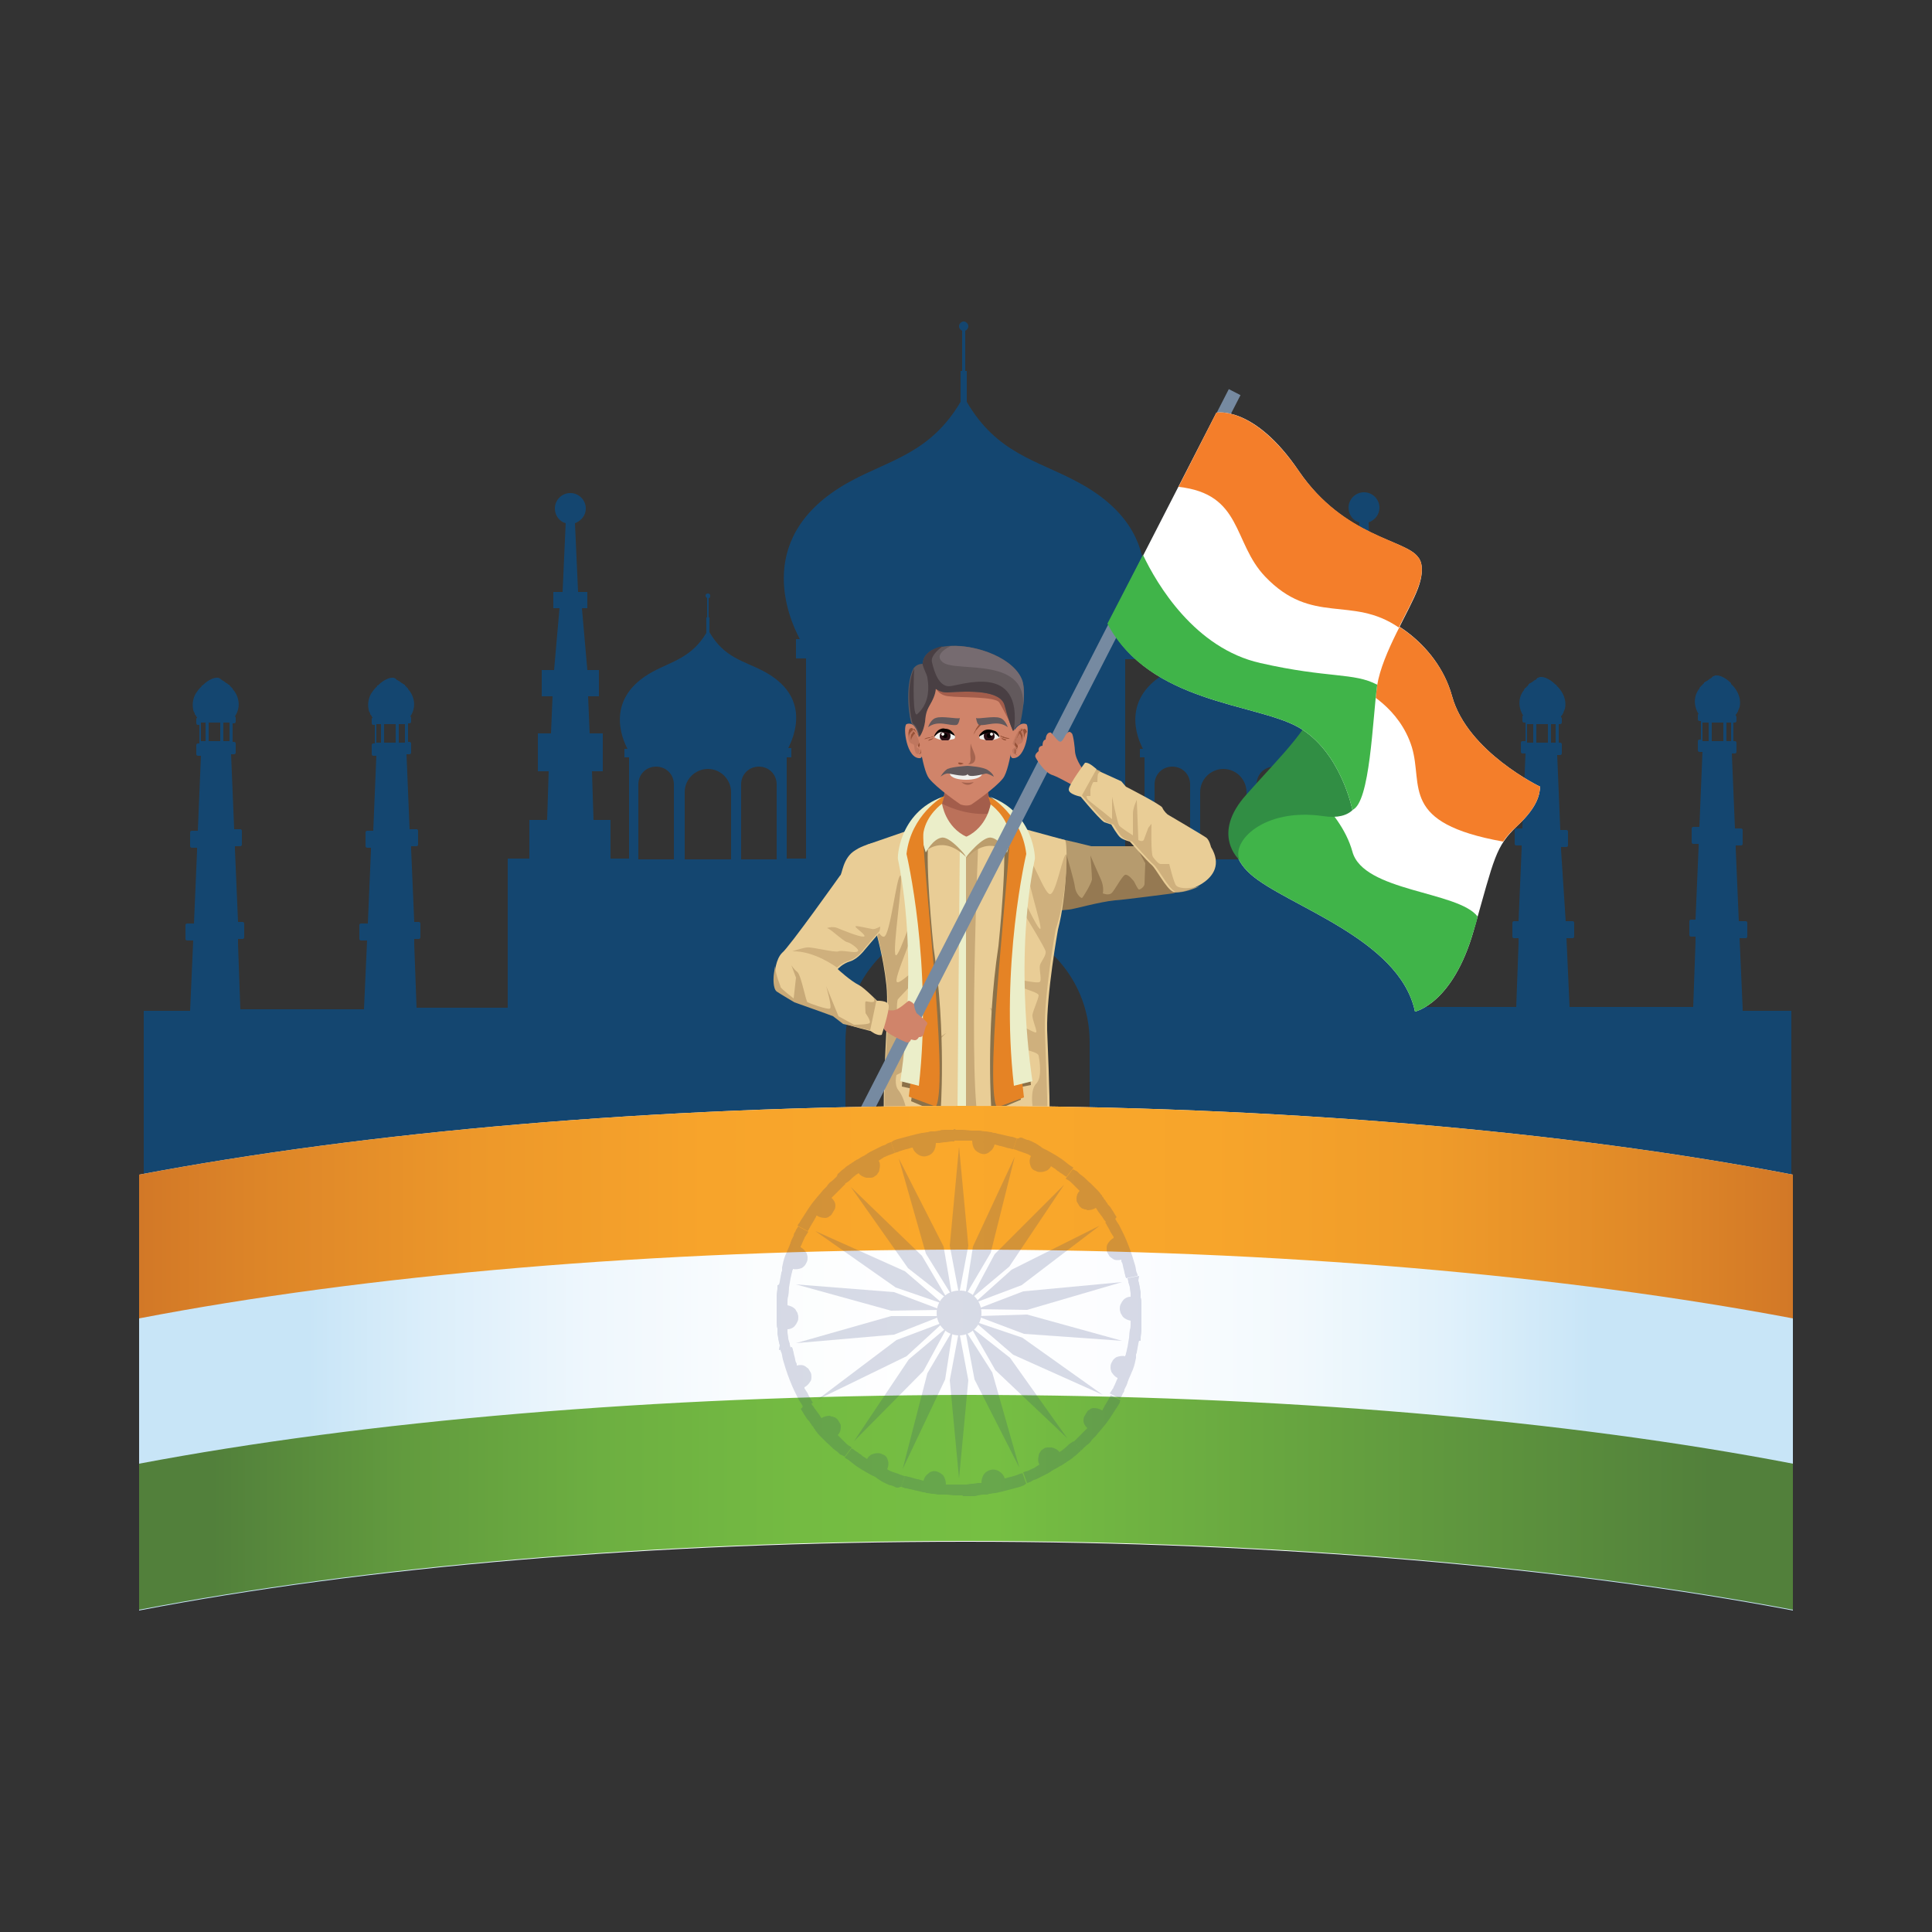 <?xml version="1.0" encoding="utf-8"?>
<!-- Generator: Adobe Illustrator 28.0.0, SVG Export Plug-In . SVG Version: 6.00 Build 0)  -->
<svg version="1.1" id="Layer_1" xmlns="http://www.w3.org/2000/svg" xmlns:xlink="http://www.w3.org/1999/xlink" x="0px" y="0px"
	 viewBox="0 0 250 250" style="enable-background:new 0 0 250 250;" xml:space="preserve">
<rect x="0" y="0" width="250" height="250" fill="#333333" stroke="none"/>
<style type="text/css">
	.st0{opacity:0.6;fill:#005499;}
	.st1{fill:#B69B6E;}
	.st2{fill:#957952;}
	.st3{fill:#E9CD96;}
	.st4{opacity:0.8;fill:#C8A977;}
	.st5{fill:#B18852;}
	.st6{fill:#BD6727;}
	.st7{fill:#BB715A;}
	.st8{fill:#A35D4B;}
	.st9{fill:#C8A977;}
	.st10{fill:#8B7149;}
	.st11{fill:#EBEEC9;}
	.st12{fill:#BB9D6C;}
	.st13{fill:#D0846A;}
	.st14{opacity:0.4;fill:#A5644F;}
	.st15{fill:#975238;}
	.st16{fill:#F0F0ED;}
	.st17{fill:#A5644F;}
	.st18{fill:#62595C;}
	.st19{fill:#493F43;}
	.st20{fill:#2C1117;}
	.st21{fill:#040000;}
	.st22{fill:#030000;}
	.st23{fill:#766B70;}
	.st24{fill:#E58325;}
	.st25{fill:#FFFFFF;}
	.st26{fill:#40B449;}
	.st27{fill:#F47E2A;}
	.st28{fill:#318E44;}
	.st29{fill:#768AA1;}
	.st30{fill:url(#SVGID_1_);}
	.st31{fill:url(#SVGID_00000024707844274418851250000000967436496582052525_);}
	.st32{fill:url(#SVGID_00000160176989901827847930000016493766242875473804_);}
	.st33{opacity:0.3;}
	.st34{opacity:0.6;}
	.st35{fill:#273675;}
</style>
<g>
	<path class="st0" d="M225.5,130.5l-0.4-9.1h0.8c0.1,0,0.2-0.1,0.2-0.2v-1.8c0-0.1-0.1-0.2-0.2-0.2h-0.9l-0.4-9.4l0-0.4h0.7
		c0.1,0,0.2-0.1,0.2-0.2v-1.8c0-0.1-0.1-0.2-0.2-0.2h-0.8l-0.4-9.7h0.4c0.1,0,0.2-0.1,0.2-0.2v-1.2c0-0.1-0.1-0.2-0.2-0.2h-0.2v-2.4
		h0.2c0.1,0,0.2-0.1,0.2-0.2v-0.5c0-0.1,0-0.1-0.1-0.2c0,0,0,0,0-0.1c0,0,0-0.1,0.1-0.1c0-0.1,0.1-0.1,0.1-0.2c0,0,0-0.1,0.1-0.1
		c0,0,0-0.1,0-0.1c0.1-0.2,0.1-0.3,0.2-0.5l0,0c0.2-0.9-0.1-1.7-0.5-2.3c-0.2-0.3-0.4-0.5-0.6-0.7c0,0,0,0,0,0v-0.1c0,0,0,0,0,0H224
		c-1-1-1.8-1-1.8-1s0,0-0.1,0h0c0,0,0,0,0,0c0,0,0,0,0,0c0,0,0,0,0,0c0,0,0,0-0.1,0c0,0,0,0,0,0c-0.1,0-0.2,0.1-0.3,0.1c0,0,0,0,0,0
		c0,0-0.1,0-0.1,0.1c0,0,0,0,0,0c0,0-0.1,0-0.1,0.1c0,0,0,0,0,0c-0.1,0-0.1,0.1-0.2,0.1c0,0,0,0,0,0c-0.1,0.1-0.3,0.2-0.4,0.3
		c0,0,0,0,0,0l0,0c0,0,0,0,0,0c-0.1,0-0.1,0.1-0.2,0.1c0,0-0.1,0-0.1,0.1c0,0,0,0,0,0h-0.1c0,0,0,0,0,0v0.1c0,0,0,0,0,0h0
		c0,0,0,0,0,0c0,0-0.1,0.1-0.1,0.1c-0.1,0.1-0.1,0.1-0.2,0.2c0,0-0.1,0.1-0.1,0.1c-0.1,0.1-0.2,0.2-0.2,0.3c-0.6,0.7-0.9,2-0.1,3.3
		c-0.1,0-0.1,0.1-0.1,0.2v0.5c0,0.1,0.1,0.2,0.2,0.2h0.2v2.4h-0.2c-0.1,0-0.2,0.1-0.2,0.2v1.2c0,0.1,0.1,0.2,0.2,0.2h0.4l-0.4,9.7
		h-0.8c-0.1,0-0.2,0.1-0.2,0.2v1.8c0,0.1,0.1,0.2,0.2,0.2h0.7l0,0.4l-0.4,9.4h-0.6c-0.1,0-0.2,0.1-0.2,0.2v1.8
		c0,0.1,0.1,0.2,0.2,0.2h0.6l0,0.7l0,0l-0.3,8.4h-16l-0.4-8.9h0.8c0.1,0,0.2-0.1,0.2-0.2v-1.8c0-0.1-0.1-0.2-0.2-0.2h-0.9L202,110
		l0-0.4h0.7c0.1,0,0.2-0.1,0.2-0.2v-1.8c0-0.1-0.1-0.2-0.2-0.2h-0.8l-0.4-9.7h0.4c0.1,0,0.2-0.1,0.2-0.2v-1.2c0-0.1-0.1-0.2-0.2-0.2
		h-0.2v-2.4h0.2c0.1,0,0.2-0.1,0.2-0.2v-0.5c0-0.1,0-0.1-0.1-0.2c0,0,0,0,0-0.1c0,0,0-0.1,0.1-0.1c0-0.1,0.1-0.1,0.1-0.2
		c0,0,0-0.1,0.1-0.1c0,0,0-0.1,0-0.1c0.1-0.2,0.1-0.3,0.2-0.5l0,0c0.2-0.9-0.1-1.7-0.5-2.3c-0.2-0.3-0.4-0.5-0.6-0.7c0,0,0,0,0,0
		v-0.1c0,0,0,0,0,0h-0.1c-1-1-1.8-1-1.8-1s0,0-0.1,0c0,0,0,0,0,0c0,0,0,0,0,0c0,0,0,0,0,0c0,0,0,0,0,0c0,0,0,0-0.1,0c0,0,0,0,0,0
		c-0.1,0-0.2,0.1-0.3,0.1c0,0,0,0,0,0c0,0-0.1,0-0.1,0.1c0,0,0,0,0,0c0,0-0.1,0-0.1,0.1c0,0,0,0,0,0c0,0-0.1,0.1-0.2,0.1
		c0,0,0,0,0,0c-0.1,0.1-0.3,0.2-0.4,0.3c0,0,0,0,0,0l0,0c0,0,0,0,0,0c-0.1,0-0.1,0.1-0.2,0.1c0,0-0.1,0-0.1,0.1c0,0,0,0,0,0h-0.1
		c0,0,0,0,0,0v0.1c0,0,0,0,0,0h0c0,0,0,0,0,0c0,0-0.1,0.1-0.1,0.1c0,0.1-0.1,0.1-0.2,0.2c0,0,0,0.1-0.1,0.1
		c-0.1,0.1-0.2,0.2-0.2,0.3c-0.6,0.7-0.9,2-0.1,3.3c-0.1,0-0.1,0.1-0.1,0.2v0.5c0,0.1,0.1,0.2,0.2,0.2h0.2v2.4H197
		c-0.1,0-0.2,0.1-0.2,0.2v1.2c0,0.1,0.1,0.2,0.2,0.2h0.4l-0.4,9.7h-0.8c-0.1,0-0.2,0.1-0.2,0.2v1.8c0,0.1,0.1,0.2,0.2,0.2h0.7l0,0.4
		l-0.4,9.4h-0.6c-0.1,0-0.2,0.1-0.2,0.2v1.8c0,0.1,0.1,0.2,0.2,0.2h0.6l0,0.7l-0.3,8.2h-11.8v-19.3h-2.8v-5h-2.2l-0.2-6.3h1.5v-4.9
		h-1.7l-0.2-4.8h1.4v-3.4h-1.6l-0.7-8h0.8v-2.1h-1.2l-0.4-8.9c0.8-0.3,1.4-1,1.4-1.9c0-1.1-0.9-2-2-2c-1.1,0-2,0.9-2,2
		c0,0.9,0.6,1.7,1.4,1.9l-0.4,8.9H174v2.1h0.8l-0.7,8h-1.6v3.4h1.4l-0.2,4.8H172v4.9h1.5l-0.2,6.3H171v5h-2.5V98h0.6v-1.2h-0.4
		c0.7-1.4,3.1-6.7-3.3-10c-2.5-1.3-5-1.7-6.9-5v-1.9h-0.1v-2.5c0.1,0,0.2-0.1,0.2-0.3c0-0.2-0.1-0.3-0.3-0.3c-0.2,0-0.3,0.1-0.3,0.3
		c0,0.1,0.1,0.2,0.2,0.3v2.5h-0.1v2c-1.9,3.2-4.5,3.7-6.9,5c-6.3,3.4-4,8.7-3.3,10h-0.4V98h0.6v13.1h-2.5V85.3h1.3v-2.5h-0.9
		c1.5-2.8,6.3-13.7-6.7-20.5c-5-2.7-10.3-3.6-14.2-10.3v-4h-0.2v-5.2c0.2-0.1,0.4-0.3,0.4-0.6c0-0.3-0.3-0.6-0.6-0.6
		c-0.3,0-0.6,0.3-0.6,0.6c0,0.3,0.2,0.5,0.4,0.6V48h-0.2v4c-3.9,6.6-9.1,7.5-14.1,10.2c-12.9,6.9-8.2,17.7-6.7,20.5H103v2.5h1.3
		v25.9h-2.5V98h0.6v-1.2H102c0.7-1.4,3.1-6.7-3.3-10c-2.5-1.3-5-1.7-6.9-5v-1.9h-0.1v-2.5c0.1,0,0.2-0.1,0.2-0.3
		c0-0.2-0.1-0.3-0.3-0.3c-0.2,0-0.3,0.1-0.3,0.3c0,0.1,0.1,0.2,0.2,0.3v2.5h-0.1v2c-1.9,3.2-4.5,3.7-6.9,5c-6.3,3.4-4,8.7-3.3,10
		h-0.4V98h0.6v13.1H79v-5h-2.2l-0.2-6.3H78v-4.9h-1.7l-0.2-4.8h1.4v-3.4H76l-0.7-8H76v-2.1h-1.2l-0.4-8.9c0.8-0.3,1.4-1,1.4-1.9
		c0-1.1-0.9-2-2-2c-1.1,0-2,0.9-2,2c0,0.9,0.6,1.7,1.4,1.9l-0.4,8.9h-1.2v2.1h0.8l-0.7,8h-1.6v3.4h1.4l-0.2,4.8h-1.7v4.9H71
		l-0.2,6.3h-2.3v5h-2.8v19.3H53.9l-0.3-8.2l0-0.7h0.6c0.1,0,0.2-0.1,0.2-0.2v-1.8c0-0.1-0.1-0.2-0.2-0.2h-0.6l-0.4-9.4l0-0.4h0.7
		c0.1,0,0.2-0.1,0.2-0.2v-1.8c0-0.1-0.1-0.2-0.2-0.2H53l-0.4-9.7H53c0.1,0,0.2-0.1,0.2-0.2v-1.2c0-0.1-0.1-0.2-0.2-0.2h-0.2v-2.4H53
		c0.1,0,0.2-0.1,0.2-0.2v-0.5c0-0.1,0-0.1-0.1-0.2c0.8-1.2,0.5-2.5-0.1-3.3c-0.1-0.1-0.2-0.2-0.2-0.3c0,0-0.1-0.1-0.1-0.1
		c-0.1-0.1-0.1-0.1-0.2-0.2c0,0-0.1-0.1-0.1-0.1c0,0,0,0,0,0h0c0,0,0,0,0,0v-0.1c0,0,0,0,0,0h-0.1c0,0,0,0,0,0c0,0-0.1-0.1-0.1-0.1
		c-0.1,0-0.1-0.1-0.2-0.1c0,0,0,0,0,0l0,0c0,0,0,0,0,0c-0.1-0.1-0.3-0.2-0.4-0.3c0,0,0,0,0,0c-0.1,0-0.1-0.1-0.2-0.1c0,0,0,0,0,0
		c0,0-0.1,0-0.1-0.1c0,0,0,0,0,0c0,0-0.1,0-0.1-0.1c0,0,0,0,0,0c-0.1,0-0.2-0.1-0.3-0.1c0,0,0,0,0,0c0,0,0,0-0.1,0c0,0,0,0,0,0
		c0,0,0,0,0,0c0,0,0,0,0,0c0,0,0,0,0,0c-0.1,0-0.1,0-0.1,0s-0.8,0-1.8,1h-0.1c0,0,0,0,0,0v0.1c0,0,0,0,0,0c-0.2,0.2-0.4,0.4-0.6,0.7
		c-0.4,0.5-0.7,1.4-0.5,2.3l0,0c0,0.2,0.1,0.3,0.2,0.5c0,0,0,0.1,0,0.1c0,0,0,0.1,0.1,0.1c0,0.1,0.1,0.1,0.1,0.2c0,0,0,0.1,0.1,0.1
		c0,0,0,0,0,0.1c-0.1,0-0.1,0.1-0.1,0.2v0.5c0,0.1,0.1,0.2,0.2,0.2h0.2v2.4h-0.2c-0.1,0-0.2,0.1-0.2,0.2v1.2c0,0.1,0.1,0.2,0.2,0.2
		h0.4l-0.4,9.7h-0.8c-0.1,0-0.2,0.1-0.2,0.2v1.8c0,0.1,0.1,0.2,0.2,0.2H48l0,0.4l-0.4,9.4h-0.9c-0.1,0-0.2,0.1-0.2,0.2v1.8
		c0,0.1,0.1,0.2,0.2,0.2h0.8l-0.4,8.9h-16l-0.3-8.4l0,0l0-0.7h0.6c0.1,0,0.2-0.1,0.2-0.2v-1.8c0-0.1-0.1-0.2-0.2-0.2h-0.6l-0.4-9.4
		l0-0.4h0.7c0.1,0,0.2-0.1,0.2-0.2v-1.8c0-0.1-0.1-0.2-0.2-0.2h-0.8l-0.4-9.7h0.4c0.1,0,0.2-0.1,0.2-0.2v-1.2c0-0.1-0.1-0.2-0.2-0.2
		h-0.2v-2.4h0.2c0.1,0,0.2-0.1,0.2-0.2v-0.5c0-0.1,0-0.1-0.1-0.2c0.8-1.2,0.5-2.5-0.1-3.3c-0.1-0.1-0.2-0.2-0.2-0.3
		c0,0-0.1-0.1-0.1-0.1c-0.1-0.1-0.1-0.1-0.2-0.2c0,0-0.1-0.1-0.1-0.1c0,0,0,0,0,0h0c0,0,0,0,0,0v-0.1c0,0,0,0,0,0h-0.1c0,0,0,0,0,0
		c0,0-0.1,0-0.1-0.1c-0.1,0-0.1-0.1-0.2-0.1c0,0,0,0,0,0l0,0c0,0,0,0,0,0c-0.1-0.1-0.3-0.2-0.4-0.3c0,0,0,0,0,0
		c-0.1,0-0.1-0.1-0.2-0.1c0,0,0,0,0,0c0,0-0.1-0.1-0.1-0.1c0,0,0,0,0,0c0,0-0.1,0-0.1-0.1c0,0,0,0,0,0c-0.1,0-0.2-0.1-0.3-0.1
		c0,0,0,0,0,0c0,0,0,0-0.1,0c0,0,0,0,0,0c0,0,0,0,0,0c0,0,0,0,0,0c0,0,0,0,0,0c-0.1,0-0.1,0-0.1,0s-0.8,0-1.8,1h-0.1c0,0,0,0,0,0
		v0.1c0,0,0,0,0,0c-0.2,0.2-0.4,0.4-0.6,0.7c-0.4,0.5-0.7,1.4-0.5,2.3l0,0c0,0.2,0.1,0.3,0.2,0.5c0,0,0,0.1,0,0.1c0,0,0,0.1,0.1,0.1
		c0,0.1,0.1,0.1,0.1,0.2c0,0,0,0.1,0.1,0.1c0,0,0,0,0,0.1c-0.1,0-0.1,0.1-0.1,0.2v0.5c0,0.1,0.1,0.2,0.2,0.2h0.2v2.4h-0.2
		c-0.1,0-0.2,0.1-0.2,0.2v1.2c0,0.1,0.1,0.2,0.2,0.2h0.4l-0.4,9.7h-0.8c-0.1,0-0.2,0.1-0.2,0.2v1.8c0,0.1,0.1,0.2,0.2,0.2h0.7l0,0.4
		l-0.4,9.4h-0.9c-0.1,0-0.2,0.1-0.2,0.2v1.8c0,0.1,0.1,0.2,0.2,0.2h0.8l-0.4,9.1h-6v27h47.3h9.1h34.4v-23c0-8.7,7.1-15.8,15.8-15.8
		c8.7,0,15.8,7.1,15.8,15.8v23h34.4h9.1h47.3v-27H225.5z M26.6,95.9H26v-2.4h0.6V95.9z M28.5,95.9H27v-2.4h1.5V95.9z M29.7,95.9
		h-0.8v-2.4h0.8V95.9z M49.3,96.1h-0.6v-2.4h0.6V96.1z M51.2,96.1h-1.5v-2.4h1.5V96.1z M52.4,96.1h-0.8v-2.4h0.8V96.1z M87.3,111.2
		h-4.7v-9.7c0-1.3,1-2.3,2.3-2.3c1.3,0,2.3,1,2.3,2.3V111.2z M94.7,111.2h-6.1v-8.7c0-1.7,1.4-3,3-3c1.7,0,3,1.4,3,3V111.2z
		 M100.6,111.2h-4.7v-9.7c0-1.3,1-2.3,2.3-2.3c1.3,0,2.3,1,2.3,2.3V111.2z M154.1,111.2h-4.7v-9.7c0-1.3,1-2.3,2.3-2.3
		c1.3,0,2.3,1,2.3,2.3V111.2z M161.4,111.2h-6.1v-8.7c0-1.7,1.4-3,3-3c1.7,0,3,1.4,3,3V111.2z M167.3,111.2h-4.7v-9.7
		c0-1.3,1-2.3,2.3-2.3c1.3,0,2.3,1,2.3,2.3V111.2z M198.4,96.1h-0.8v-2.4h0.8V96.1z M200.3,96.1h-1.5v-2.4h1.5V96.1z M201.3,96.1
		h-0.6v-2.4h0.6V96.1z M221.1,95.9h-0.8v-2.4h0.8V95.9z M223,95.9h-1.5v-2.4h1.5V95.9z M224,95.9h-0.6v-2.4h0.6V95.9z"/>
	<g>
		<path class="st1" d="M135.1,108.1c0,0,3.4,0.7,6.1,1.4c0,0,4.5,0,7.6,0l5.1,4.8c0,0,0.2,0.5-2.1,1.2c0,0-6.9,0.8-7.5,0.9
			c-2.1,0.2-5.5,1.2-6,1.2c-0.5,0-4.9,0.6-4.9,0.6L135.1,108.1z"/>
		<path class="st2" d="M149.5,110.2c-0.7-0.3-1.3-0.5-1.8-0.7c-0.2,0-0.5,0-0.7,0l1.2,2.2c0,0-0.1,2.4-0.1,2.7
			c0,0.3-0.5,0.7-0.7,0.7c-0.2,0-0.6-1-0.7-1.1c-0.1-0.1-0.7-0.9-1.1-0.8c-0.4,0.1-1.4,2.1-1.8,2.4c-0.4,0.3-1.1,0-1.1,0
			s0.2-0.7-0.2-1.7c-0.5-1.1-1.4-3.2-1.4-3.2s0.2,2.5,0.2,3.1c-0.1,0.6-1.2,2.4-1.3,2.4c-0.2,0-0.8-0.6-0.9-1.4
			c-0.1-0.9-1.1-4.2-1.1-4.2l-1.1,0.5l-0.4,6.8c0.9-0.1,1.6-0.2,1.8-0.2c0.5,0,3.9-1,6-1.2c0.6,0,7.5-0.9,7.5-0.9
			c2.3-0.7,2.1-1.2,2.1-1.2L149.5,110.2z"/>
		<path class="st3" d="M140.7,99.1l-1.6,3.1c0,0,3.1,3.8,3.8,4.2l0.9,0.3c0,0,0.8,1.4,1.2,1.7c0.4,0.3,1.2,0.5,1.2,0.5
			s2.2,2.5,2.8,3c0.6,0.5,1.9,3.1,2.8,3.5c0.9,0.4,7.6-1.4,4.9-5.8c0,0-0.2-0.9-0.6-1.2c-0.4-0.3-5-3-5-3s-0.5-0.4-0.7-0.9
			c-0.2-0.4-4.7-2.7-4.7-2.7l-0.6-0.7L140.7,99.1z"/>
		<path class="st4" d="M152.2,114.6c-0.3-0.3-0.9-2.8-0.9-2.8s-0.8,0-1.1,0c-0.3,0-0.7-0.5-1-0.9c-0.3-0.3-0.2-4.3-0.2-4.3l-0.4,0.5
			c0,0-0.5,1.3-0.6,1.6c-0.2,0.3-0.7,0-0.7,0l-0.2-5.2c0,0-0.5,1-0.5,1.8c0,0.8,0,2.8,0,2.8s-1.6-1-1.8-1.3
			c-0.2-0.3-0.9-3.7-0.9-3.7v2.9l-1.1-0.9c0,0-1.8-1.4-2-1.6c-0.2-0.2-0.2-0.5-0.2-0.5h0.5c0,0,0-0.7,0-0.8c0-0.2,0.3-1,0.4-1
			c0.1,0,0.5,0,0.5,0s0-0.9,0.1-1.1c0.1-0.1,0.2-0.2,0.3-0.3l-1.4-0.7l-1.6,3.1c0,0,3.1,3.8,3.8,4.2l0.9,0.3c0,0,0.8,1.4,1.2,1.7
			c0.4,0.3,1.2,0.5,1.2,0.5s2.2,2.5,2.8,3c0.6,0.5,1.9,3.1,2.8,3.5c0.4,0.2,1.8-0.1,3.1-0.7C153.4,115.1,152.5,114.9,152.2,114.6z"
			/>
		<g>
			<g>
				<path class="st5" d="M135.6,145.1c-0.2-2.7-0.4-4.6-0.4-4.6s-6.4-2.4-9.5,0.3c-0.5-0.8-1.2-1.3-1.9-1.6l-6.5,0.6
					c-1.4,0.5-2.3,1-2.3,1s-0.2,1.6-0.4,3.9c1.6,0.9,6.8,3.5,9.9,3.8l0.6-0.9l1.1,0.9C126.2,148.6,132.7,148.1,135.6,145.1z"/>
				<path class="st6" d="M127.7,148.4c-0.5-3.7-0.9-6.2-0.9-6.2s-3-2.1-3.8,1.2c-0.2,0.9-0.4,2.6-0.6,4.8c0.7,0.2,1.4,0.4,2,0.4
					l0.6-0.9l1.1,0.9C126.2,148.6,126.7,148.6,127.7,148.4z"/>
				<g>
					<g>
						<g>
							<path class="st7" d="M127.7,100.1H125h-2.6c0.1,5.9-3.1,7.1-3.1,7.1c2,3,5.7,2.8,5.7,2.8s3.7,0.2,5.7-2.8
								C130.7,107.2,127.5,106,127.7,100.1z"/>
							<path class="st8" d="M128.8,105.2c-0.5-0.9-1-2.1-1.1-3.9H125h-2.6c-0.1,1.1-0.2,1.9-0.5,2.7
								C123.1,104.6,125.8,105.7,128.8,105.2z"/>
							<path class="st3" d="M137.8,108.7c-0.3-0.1-8.1-2.2-8.1-2.2l-4.7,1.8l-4.7-1.8c0,0-7.8,2.7-8.1,2.8
								c-0.3,0.1-0.2,6.4,1.1,11.1c0,0,1,3.3,1.4,7.1c0.2,1.9,0,4.3,0,5.8c0,0-0.5,9.4-0.3,10.6c0,0,4.6,1.9,9.8,2.2l0.9-2.3
								l0.9,2.3c5.2-0.2,9.8-2.2,9.8-2.2c0.1-1.2-0.3-10.6-0.3-10.6c-0.1-4.7,1.4-13,1.4-13C138.1,115.7,138.2,108.8,137.8,108.7z"
								/>
							<path class="st9" d="M126.8,146.1c-1.6-4.9-0.2-37.4-0.2-37.4l-1.8,0.6l-0.4,34.2l0.3,1.1l0.3-0.7l0.9,2.3
								C126.2,146.2,126.5,146.1,126.8,146.1z"/>
							<path class="st4" d="M138,110.6C138,110.6,138,110.6,138,110.6c-0.4-0.5-1.3,5-2.1,5.1c-0.8,0.1-2.6-5.7-3-4.2
								c-0.4,1.5,2.1,8.6,1.7,8.7c-0.4,0-2.4-4.6-2.8-4.8c-0.4-0.2,0.1,1.8,0.7,2.8c0.6,1,2.7,4.4,2.8,4.9c0.1,0.5-0.5,1.2-0.7,1.7
								c-0.2,0.5,0.2,1.8,0,2.2c-0.2,0.5-4.2-0.8-3.7,0c0.5,0.8,3.5,1.3,3.5,1.8c0,0.4-0.7,1.9-0.8,2.5c-0.1,0.6,0.8,2.4,0.4,2.3
								c-0.5,0-5.9-3.2-5.9-3.2s2,4.3,2.7,4.8c0.8,0.5,3.5,0.8,3.6,1.4c0.1,0.5,0.5,2.8-0.3,3.6c-0.8,0.8-0.5,2.8-0.5,2.8
								c0,0.8-3.2,2.1-5.2,2.9c4-0.6,7.1-2,7.1-2c0.1-1.2-0.3-10.6-0.3-10.6c-0.1-4.7,1.4-13,1.4-13
								C137.7,117,138.1,112.7,138,110.6z"/>
							<path class="st10" d="M133.3,139.1l0.1,1.3l-1.5,0.3l0.2,1.6l-3.8,1.6c0,0-0.8-10.3,0.9-21.5c0,0,1.3-12.3,0.5-15.2h1.8
								l-1.3,15.4L133.3,139.1z"/>
							<g>
								<path class="st9" d="M116.7,133c-0.8-0.6-0.7-3.6-0.5-3.7c0.1-0.2,3.3-3.3,3.6-4.5c0.2-1.1-3.1,2.5-3.7,2.3
									c-0.7-0.2,2.7-7.1,2.7-9.1c-0.1-2-2.4,6-2.9,5.6c-0.5-0.5,1.1-10.4,0.6-10.3c-0.5,0.1-1.3,7.7-2.1,7.9
									c-0.4,0.1-0.8-0.7-1.2-1.4c0.1,0.3,0.1,0.5,0.2,0.8c0,0,1,3.3,1.4,7.1c0.2,1.9,0,4.3,0,5.8c0,0-0.5,9.4-0.3,10.6
									c0,0,3.2,1.3,7.2,1.9c-2.8-0.9-4.4-2.2-4.4-2.2c-0.1-0.8-0.5-2.1-1.1-2.8c-0.5-0.7-0.2-1.9-0.2-1.9c2.1-0.9,5.7-4.7,6.5-5.5
									c-0.9,0.8-4.9,2.5-4.9,2.5S117.5,133.6,116.7,133z"/>
								<path class="st10" d="M116.8,139.3l-0.1,1.3l1.4,0.3l-0.2,1.6l3.8,1.6c0,0,0.8-10.3-0.9-21.5c0,0-1.3-12.3-0.5-15.2h-1.8
									l1.3,15.4L116.8,139.3z"/>
								<path class="st9" d="M122.3,133.5C122.3,133.5,122.4,133.5,122.3,133.5C122.5,133.3,122.5,133.4,122.3,133.5z"/>
							</g>
							<path class="st11" d="M124.2,109.5l-0.3,33.8l-0.9,2.8c0.4,0,0.8,0.1,1.1,0.1l0.9-2.3v-33.6L124.2,109.5z"/>
							<path class="st12" d="M119.7,110.2c0,0,2.3-2.3,5.3,0.7C125,111,122.4,104.8,119.7,110.2z"/>
							<path class="st12" d="M130.4,110.4c0,0-2.3-2.5-5.3,0.6C125,111,127.7,104.9,130.4,110.4z"/>
							<path class="st11" d="M121.9,104c0,0,0.4,3,3.2,4.3v2.6c0,0-2.2-2.8-3.3-2.5c-1.1,0.2-2,1.9-2,1.9s-1.2-3.3-0.4-4.1
								C120.1,105.5,121.6,103.6,121.9,104z"/>
							<path class="st11" d="M128.2,104c0,0-0.4,3-3.2,4.3v2.6c0,0,2.2-2.8,3.3-2.5c1.1,0.2,2,1.9,2,1.9s1.2-3.3,0.4-4.1
								C130,105.5,128.5,103.6,128.2,104z"/>
						</g>
					</g>
					<g>
						<g>
							<g>
								<g>
									<g>
										<path class="st13" d="M131,94.9c0,0,0.8-1.6,1.8-1.2c0.5,0.3,0,4.6-1.8,4.4c0,0-0.3-0.1-0.3-0.8L131,94.9z"/>
										<path class="st14" d="M132.3,94.2c0,0,0.5,1.6-0.2,2c0,0-0.4,0.1-0.4,0.3c0,0.2-0.1,1.4-0.6,1c0,0-0.3-0.5,0.1-0.7
											c0.4-0.2,0.1-0.2-0.2-0.6C131.1,96.2,131.7,94.1,132.3,94.2z"/>
										<g>
											<path class="st15" d="M132.5,95.5c0-0.3,0-0.6-0.1-0.9c0-0.1,0-0.1-0.1-0.2c0-0.1-0.1-0.1-0.1,0c-0.1,0-0.1,0.1-0.1,0.1
												c0,0-0.1,0.1-0.1,0.2c-0.2,0.2-0.3,0.5-0.4,0.7c-0.1,0.3-0.3,0.6-0.2,0.8l0-0.1c0.1,0.1,0.2,0.3,0.3,0.4c0,0,0,0.1,0,0.1
												c0,0.1,0,0.1-0.1,0.2c-0.1,0-0.1,0.1-0.1,0.1l-0.1,0c0,0,0,0,0,0.1l0,0.1c0,0.1,0,0.1,0,0.2c0,0,0,0.1,0,0.1
												c0,0,0,0.1,0,0.1c0,0.1,0.1,0.1,0.2,0.2c-0.1,0-0.2-0.1-0.2-0.1c0,0,0-0.1-0.1-0.1c0,0,0-0.1,0-0.1c0-0.1,0-0.2,0-0.3
												c0,0,0-0.1,0-0.1c0,0,0.1-0.1,0.1-0.1l0.1,0c0.1,0,0.1,0,0.1,0c0,0,0,0,0,0c0,0,0-0.1,0-0.1c-0.1-0.1-0.2-0.2-0.3-0.4
												l0,0l0,0c0-0.2,0-0.3,0.1-0.5c0-0.2,0.1-0.3,0.2-0.4c0.1-0.3,0.3-0.5,0.5-0.8c0-0.1,0.1-0.1,0.2-0.2c0,0,0.1-0.1,0.1-0.1
												c0,0,0.1-0.1,0.1-0.1c0.1,0,0.3,0.1,0.3,0.2c0,0.1,0.1,0.2,0.1,0.2C132.6,94.9,132.6,95.2,132.5,95.5z"/>
										</g>
										<g>
											<path class="st15" d="M132.2,95.8c0,0,0-0.3-0.1-0.6c0-0.1-0.1-0.1-0.1-0.2c0-0.1-0.1-0.1-0.1-0.1c0,0-0.1,0-0.1,0
												c0,0,0,0,0,0l0.1-0.3c0,0,0,0,0.1,0c0,0,0.1,0.1,0.1,0.1c0,0.1,0.1,0.1,0.1,0.2c0,0.1,0.1,0.2,0.1,0.2
												C132.3,95.5,132.2,95.8,132.2,95.8z"/>
										</g>
									</g>
									<g>
										<path class="st13" d="M119.1,94.9c0,0-0.8-1.6-1.8-1.2c-0.5,0.3,0,4.6,1.8,4.4c0,0,0.3-0.1,0.3-0.8L119.1,94.9z"/>
										<path class="st14" d="M117.7,94.2c0,0-0.5,1.6,0.2,2c0,0,0.4,0.1,0.4,0.3c0,0.2,0.1,1.4,0.6,1c0,0,0.3-0.5-0.1-0.7
											c-0.4-0.2-0.1-0.2,0.2-0.6C119,96.2,118.4,94.1,117.7,94.2z"/>
										<g>
											<path class="st15" d="M117.6,95.5c0-0.3-0.1-0.6,0-0.9c0-0.1,0-0.2,0.1-0.2c0-0.1,0.2-0.2,0.3-0.2c0,0,0.1,0,0.1,0.1
												c0,0,0.1,0.1,0.1,0.1c0.1,0.1,0.1,0.1,0.2,0.2c0.2,0.2,0.4,0.5,0.5,0.8c0.1,0.1,0.1,0.3,0.2,0.4c0,0.2,0.1,0.3,0.1,0.5
												l0,0l0,0c-0.1,0.1-0.2,0.2-0.3,0.4c0,0,0,0.1,0,0.1c0,0,0,0,0,0c0,0,0,0,0.1,0l0.1,0c0,0,0.1,0.1,0.1,0.1
												c0,0,0,0.1,0,0.1c0,0.1,0,0.2,0,0.3c0,0,0,0.1,0,0.1c0,0,0,0.1-0.1,0.1c-0.1,0.1-0.1,0.1-0.2,0.1
												c0.1-0.1,0.1-0.1,0.2-0.2c0,0,0-0.1,0-0.1c0,0,0-0.1,0-0.1c0-0.1,0-0.2,0-0.2l0-0.1c0,0,0,0,0-0.1l-0.1,0
												c0,0-0.1,0-0.1-0.1c-0.1-0.1-0.1-0.1-0.1-0.2c0-0.1,0-0.1,0-0.1c0.1-0.2,0.2-0.3,0.3-0.4l0,0.1c0-0.2-0.1-0.5-0.2-0.8
												c-0.1-0.3-0.3-0.5-0.4-0.7c0-0.1-0.1-0.1-0.1-0.2c-0.1-0.1-0.1-0.1-0.1-0.1c0,0,0,0-0.1,0c0,0.1-0.1,0.1-0.1,0.2
												C117.6,94.9,117.6,95.2,117.6,95.5z"/>
										</g>
										<g>
											<path class="st15" d="M117.9,95.8c0,0-0.1-0.3,0-0.6c0-0.1,0-0.2,0.1-0.2c0-0.1,0.1-0.1,0.1-0.2c0.1-0.1,0.1-0.1,0.1-0.1
												c0,0,0.1,0,0.1,0l0.1,0.3c0,0,0,0,0,0c0,0-0.1,0-0.1,0c0,0-0.1,0.1-0.1,0.1c0,0.1-0.1,0.1-0.1,0.2
												C117.9,95.5,117.9,95.8,117.9,95.8z"/>
										</g>
									</g>
									<path class="st13" d="M124.3,104.1c0,0-3.1-2.1-4.1-3.4c-0.9-1.2-1.5-6.5-1.6-7.4c0,0,0-0.1,0-0.1c0,0,0,0,0,0l0,0
										c0-0.2,0-0.4,0-0.6c0-3.5,2.9-6.4,6.4-6.4c3.5,0,6.4,2.9,6.4,6.4c0,0.2,0,0.5,0,0.7h0c0,0-0.6,6.1-1.6,7.4
										c-1,1.3-4.1,3.4-4.1,3.4S125.2,104.4,124.3,104.1z"/>
									<path class="st16" d="M125,100.2c-1.1,0-2.1-0.1-2.1-0.1c0.1,0.6,1.2,0.8,2.1,0.8c0.9,0,2-0.2,2.1-0.8
										C127.1,100.1,126.2,100.2,125,100.2z"/>
									<path class="st17" d="M124.4,101.2c0,0,0.8,0.2,1.6,0C126,101.2,125.3,102,124.4,101.2z"/>
									<path class="st8" d="M121,88.9c0,0,0.4,1.1,1.8,1.2c1.5,0.2,6,0,6.5,0.8c0.5,0.8,1.8,3.4,1.8,3.4l-0.6-5.3L121,88.9z"/>
									<g>
										<path class="st15" d="M127.2,93.6c0,0-0.4,0.3-0.8,0.8c-0.1,0.1-0.2,0.2-0.2,0.3c-0.1,0.1-0.1,0.2-0.2,0.3
											c-0.1,0.1-0.1,0.2-0.1,0.2c0,0.1,0,0.1,0,0.1s0,0,0-0.1c0-0.1,0-0.1,0.1-0.2c0-0.1,0.1-0.2,0.1-0.3
											c0.1-0.1,0.1-0.2,0.2-0.4c0.3-0.5,0.7-0.9,0.7-0.9L127.2,93.6z"/>
									</g>
									<g>
										<g>
											<path class="st18" d="M124.2,92.9c0,0-0.1,0.8-0.4,0.9c-0.9,0.2-2.4-0.7-3.7,0.3c0,0,0.3-1,1-1.2
												C121.9,92.6,124,93.1,124.2,92.9z"/>
										</g>
									</g>
									<g>
										<g>
											<path class="st18" d="M126.3,92.9c0,0,0.1,0.8,0.4,0.9c0.9,0.2,2.4-0.7,3.7,0.3c0,0-0.3-1-1-1.2
												C128.6,92.6,126.5,93.1,126.3,92.9z"/>
										</g>
									</g>
									<g>
										<path class="st17" d="M125.6,96.2c0,0-0.1,1.2,0,2c0,0.4-0.2,0.7-0.4,0.7c0,0,0.9,0.1,1-0.7
											C126.3,97.7,125.8,97,125.6,96.2z"/>
										<path class="st15" d="M124.7,98.8c0,0-0.8-0.3-0.7,0C124.2,99.1,124.7,98.8,124.7,98.8z"/>
									</g>
								</g>
							</g>
							<path class="st18" d="M127.9,99.7c-0.6-0.5-2.7-0.6-2.7-0.6s-1.9,0.1-2.6,0.4c-0.5,0.3-0.9,1-0.9,1s0.6-0.5,1.1-0.4
								c0.2,0,2.4,0.6,2.4,0c0,0.7,2.2,0,2.4,0c0.3,0,1,0.4,1,0.4S128.5,100.1,127.9,99.7z"/>
						</g>
						<path class="st18" d="M132.3,88.1c-1.5-4.5-12.6-6.4-12.9-2.2c-0.5,0-0.9,0.2-1.2,0.6c-1.2,2.4-0.5,6.8-0.2,7.2
							c0,0,0.6,0.3,0.9,1.7c0,0,0.5-0.6,0.7-1.9c0.1-1.3,0.3-1.6,0.8-2.5c0,0,0.6-1,0.6-1.9c0.3,0.1,0.6,0.5,1.6,0.5
							c2.9-0.2,6.9-0.3,7.4,1.7c0.7,2.6,1.1,3.3,1.1,3.3s0.3-0.6,0.9-0.9C132,93.7,132.9,89.9,132.3,88.1z"/>
						<path class="st19" d="M122.8,88.8c-1.3,0-1.9-1.8-2.2-3.1c-0.2-0.7,0.6-1.5,1.4-2.1c-1.4,0.3-2.5,1-2.6,2.2
							c-0.3,0,1.6,4,1.6,3.3c0.3,0.1,0.6,0.5,1.6,0.5c2.9-0.2,6.9-0.3,7.4,1.7c0.7,2.6,1.1,3.3,1.1,3.3s0-0.1,0.1-0.1
							C132.4,85.5,124.1,88.8,122.8,88.8z"/>
						<g>
							<g>
								<g>
									<path class="st15" d="M119.6,95.6c0,0,0.1,0,0.2-0.1c0.1,0,0.3-0.1,0.5-0.1c0.1,0,0.2,0,0.3-0.1c0.1,0,0.2,0,0.2-0.1
										c0.1,0,0.2,0,0.2,0s-0.1,0-0.2,0.1c-0.1,0-0.1,0.1-0.2,0.1c-0.1,0-0.2,0-0.3,0.1c-0.2,0-0.4,0.1-0.5,0.1
										C119.7,95.7,119.6,95.6,119.6,95.6z"/>
								</g>
								<g>
									<path class="st15" d="M120.1,95.8c0,0,0.1,0,0.1-0.1c0.1,0,0.2-0.1,0.3-0.1c0.1,0,0.2-0.1,0.3-0.1c0.1,0,0.1-0.1,0.1-0.1
										s0,0-0.1,0.1c-0.1,0.1-0.1,0.1-0.2,0.2c-0.1,0-0.2,0.1-0.3,0.1C120.1,95.9,120.1,95.8,120.1,95.8z"/>
								</g>
							</g>
							<g>
								<path class="st16" d="M123.5,95.6c0,0,0.1-0.2,0.1-0.3c0-0.2-1.6-1.5-2.7,0.1C120.9,95.4,121.8,96.1,123.5,95.6z"/>
								<path class="st20" d="M122.7,95.8c0.2-0.1,0.3-0.3,0.3-0.6c0-0.2-0.1-0.4-0.3-0.5l0,0c0,0-0.1,0-0.1,0c0,0,0,0,0,0
									c-0.1,0-0.1,0-0.2,0h0c-0.1,0-0.1,0-0.2,0c0,0,0,0,0,0c-0.1,0-0.1,0-0.2,0c0,0,0,0,0,0c-0.3,0.1-0.4,0.3-0.4,0.6
									c0,0.2,0.1,0.4,0.3,0.5C122.1,95.8,122.4,95.8,122.7,95.8z"/>
								<path class="st21" d="M122.6,95.2c0,0.2-0.1,0.3-0.3,0.3c-0.2,0-0.3-0.1-0.3-0.3c0-0.2,0.1-0.3,0.3-0.3
									C122.5,94.9,122.6,95,122.6,95.2z"/>
								<path class="st16" d="M122.2,95c0,0.1-0.1,0.2-0.2,0.2c-0.1,0-0.2-0.1-0.2-0.2c0-0.1,0.1-0.2,0.2-0.2
									C122.1,94.8,122.2,94.9,122.2,95z"/>
							</g>
							<g>
								<g>
									<path class="st22" d="M123.6,95.4c0-0.1,0-0.1-0.1-0.2c0,0-0.1-0.1-0.2-0.1c-0.1-0.1-0.2-0.1-0.4-0.2
										c-0.2-0.1-0.5-0.2-0.7-0.2c-0.2,0-0.5,0-0.7,0.1c-0.2,0.1-0.4,0.3-0.6,0.5l0,0l0-0.1l0.3,0.2l-0.3-0.2l0,0l0,0l0,0
										c0.1-0.3,0.3-0.5,0.5-0.7c0.3-0.2,0.6-0.3,0.9-0.2c0.3,0,0.6,0.1,0.8,0.3c0.1,0.1,0.2,0.2,0.3,0.3c0,0.1,0.1,0.1,0.1,0.2
										C123.6,95.3,123.6,95.4,123.6,95.4z"/>
								</g>
							</g>
						</g>
						<g>
							<g>
								<path class="st15" d="M130.7,95.6c0,0-0.1,0-0.2,0c-0.1,0-0.3,0-0.5-0.1c-0.1,0-0.2,0-0.3-0.1c-0.1,0-0.1-0.1-0.2-0.1
									c-0.1-0.1-0.2-0.1-0.2-0.1s0.1,0,0.2,0c0.1,0,0.1,0,0.2,0.1c0.1,0,0.2,0,0.3,0.1c0.2,0,0.3,0.1,0.5,0.1
									C130.6,95.6,130.7,95.6,130.7,95.6z"/>
							</g>
							<g>
								<path class="st15" d="M130.2,95.8c0,0-0.1,0-0.1,0c-0.1,0-0.2,0-0.3-0.1c-0.1,0-0.2-0.1-0.2-0.2c-0.1-0.1-0.1-0.1-0.1-0.1
									s0.1,0,0.1,0.1c0.1,0,0.2,0.1,0.3,0.1c0.1,0,0.2,0.1,0.3,0.1C130.2,95.8,130.2,95.8,130.2,95.8z"/>
							</g>
						</g>
						<g>
							<path class="st16" d="M126.8,95.6c0,0-0.1-0.2-0.1-0.3c0-0.2,1.6-1.5,2.7,0.1C129.4,95.4,128.5,96.1,126.8,95.6z"/>
							<path class="st20" d="M127.6,95.8c-0.2-0.1-0.3-0.3-0.3-0.6c0-0.2,0.1-0.4,0.3-0.5l0,0c0,0,0.1,0,0.1,0c0,0,0,0,0,0
								c0,0,0.1,0,0.2,0c0,0,0,0,0,0c0,0,0.1,0,0.2,0c0,0,0,0,0,0c0.1,0,0.1,0,0.2,0l0,0c0.3,0.1,0.4,0.3,0.4,0.6
								c0,0.2-0.1,0.4-0.3,0.5C128.2,95.8,127.9,95.8,127.6,95.8z"/>
							<path class="st21" d="M127.7,95.2c0,0.2,0.1,0.3,0.3,0.3c0.2,0,0.3-0.1,0.3-0.3c0-0.2-0.1-0.3-0.3-0.3
								C127.8,94.9,127.7,95,127.7,95.2z"/>
							<path class="st16" d="M128.1,95c0,0.1,0.1,0.2,0.2,0.2c0.1,0,0.2-0.1,0.2-0.2c0-0.1-0.1-0.2-0.2-0.2
								C128.2,94.8,128.1,94.9,128.1,95z"/>
						</g>
						<g>
							<g>
								<path class="st22" d="M126.7,95.4c0-0.1,0-0.1,0-0.2c0-0.1,0.1-0.1,0.1-0.2c0.1-0.1,0.2-0.2,0.3-0.3
									c0.2-0.2,0.5-0.3,0.8-0.3c0.3,0,0.6,0.1,0.9,0.2c0.3,0.2,0.4,0.4,0.5,0.7l0,0l0,0l0,0l-0.3,0.2l0.3-0.2l0,0.1l0,0
									c-0.2-0.2-0.4-0.4-0.6-0.5c-0.2-0.1-0.5-0.2-0.7-0.1c-0.2,0-0.5,0.1-0.7,0.2c-0.1,0-0.2,0.1-0.4,0.2c-0.1,0-0.1,0.1-0.2,0.1
									C126.8,95.3,126.7,95.4,126.7,95.4z"/>
							</g>
						</g>
						<path class="st19" d="M119.5,85.6c0,0.1,0,0.1,0,0.2c-0.1,0,1.9,4.2-0.8,6.6c-0.6,0.6-0.5-4.2-0.4-5.9
							c-1.2,2.4-0.4,6.7-0.2,7.1c0,0,0.6,0.3,0.9,1.7c0,0,0.5-0.6,0.7-1.9c0.1-1.3,0.3-1.6,0.8-2.5c0,0,0.6-1,0.6-1.9
							C120.6,88,119.9,86.4,119.5,85.6z"/>
						<g>
							<path class="st23" d="M132.3,92.1c0.2-1.3,0.3-3,0-4c-1-2.9-5.9-4.7-9.3-4.5c-1,0.5-2,1.3-1,2.1
								C123.7,87.1,133.5,84.7,132.3,92.1z"/>
							<path class="st23" d="M132.3,92.3c0-0.1,0-0.1,0-0.2C132.3,92.2,132.3,92.2,132.3,92.3z"/>
						</g>
					</g>
					<path class="st24" d="M122.2,103l-0.3,1c0,0-2,1.4-2.4,3.7c-0.4,2.2,3.4,32.3,1.6,35.5l-3.5-1.3c0,0,2-16,1-20.1
						c-1.1-5.1-2-11.2-1.3-14.3C117.4,107.5,118.9,104.5,122.2,103z"/>
					<path class="st11" d="M122,103.1c0,0-4.1,2.3-4.7,7.4c0,0,3.4,14.3,1.6,30l-2.4-0.6c0,0,2.5-15.1-0.3-28.7
						C116.1,111.2,116.2,105.2,122,103.1z"/>
					<path class="st24" d="M127.9,103.1l0.3,1c0,0,2,1.4,2.4,3.7c0.4,2.2-3.4,32.3-1.6,35.5l3.5-1.3c0,0-2-16-1-20.1
						c1.1-5.1,2-11.2,1.3-14.3C132.8,107.6,131.2,104.5,127.9,103.1z"/>
					<path class="st11" d="M128.1,103.1c0,0,4.1,2.3,4.7,7.4c0,0-3.4,14.3-1.6,30l2.4-0.6c0,0-2.5-15.1,0.3-28.7
						C134,111.3,133.9,105.2,128.1,103.1z"/>
				</g>
			</g>
		</g>
		<g>
			<path class="st25" d="M161.8,104.3c0,0-4.6,4.7,0,8.8c4.6,4.1,19.3,8.3,21.3,17.8c0,0,4.9-1,7.6-10.5c2.7-9.5,2.8-10.8,5.6-13.5
				c2.9-2.7,2.9-4.3,3-5.1c0,0-9.4-4.5-11.4-11.7c-2-7.3-9.4-11.1-11.4-10.6C176.5,79.5,171.5,99.4,161.8,104.3z"/>
			<path class="st26" d="M175,110.2c-1.6-5.8-8.2-10.1-8.2-10.1l0,0c-1.5,1.8-3.2,3.2-5,4.2c0,0-4.6,4.7,0,8.8
				c4.6,4.1,19.3,8.3,21.3,17.8c0,0,4.9-1,7.6-10.5c0.2-0.6,0.4-1.2,0.5-1.8C188.7,115.3,176.4,115.4,175,110.2z"/>
			<path class="st27" d="M194.5,108.9c0.5-0.7,1-1.3,1.8-2c2.9-2.7,2.9-4.3,3-5.1c0,0-9.4-4.5-11.4-11.7c-1.4-5.2-5.7-8.7-8.7-10
				l-2.8,9.2c0,0,4.7,2.2,6.3,7.4C184.2,101.7,181.1,106.5,194.5,108.9z"/>
			<path class="st28" d="M175.4,96.9c0,0,3.5,9.9-4.2,8.7c-7.7-1.1-11.9,3.3-10.8,5.7c0,0-3.8-3.3,0.9-8.5c4.7-5.3,8.8-9.1,9.3-12.9
				C170.6,90,174.8,90.4,175.4,96.9z"/>
			
				<rect x="73.7" y="102.5" transform="matrix(0.456 -0.89 0.89 0.456 -19.724 174.404)" class="st29" width="118.2" height="1.7"/>
			<path class="st25" d="M157.4,53.4c0,0,4.9-1,10.7,7.6c5.9,8.6,13.8,8.8,15.4,11.1c0,0,1.1,1,0,4c-1.1,3-4.6,8.3-5.3,12.6
				c-0.6,4.4-0.9,15.2-3.2,16.1c0,0-1.5-7.6-7-10.7c-5.5-3.1-19.3-3.1-24.6-13.4L157.4,53.4z"/>
			<path class="st27" d="M183.5,72.1c-1.6-2.3-9.5-2.6-15.4-11.1c-5.9-8.6-10.7-7.6-10.7-7.6l-4.9,9.6c8.3,0.9,7,7.2,11.2,11.6
				c6.1,6.4,11.2,2.4,17.3,6.6c1-2,2-3.8,2.5-5.2C184.6,73.1,183.5,72.1,183.5,72.1z"/>
			<path class="st26" d="M175,104.8c2.3-0.9,2.6-11.7,3.2-16.1c0,0,0-0.1,0-0.1c-3-1.6-6.3-0.8-15.1-2.8c-8.5-1.9-13.4-10.2-15.2-14
				l-4.6,8.9C148.7,91,162.5,91,168,94.1C173.5,97.2,175,104.8,175,104.8z"/>
		</g>
		<path class="st13" d="M136,94.8c0,0-0.6-0.2-0.7,0.9c0,0-0.4,0-0.4,0.8c0,0-0.6,0-0.5,0.7c0,0-0.6,0.4-0.4,0.8
			c0.2,0.4,1.2,2,2.2,2.3c0.9,0.3,3.1,1.6,3.1,1.6s1-1.4,1.1-2c0,0-1.2-1.4-1.3-2.7c0-0.3-0.2-2.1-0.4-2.3c-0.2-0.2-0.4-0.4-0.8,0.2
			C137.2,96.4,137.2,96.2,136,94.8z"/>
		<path class="st3" d="M140.4,98.7c0,0-2,2.7-2.1,3.4c-0.1,0.7,1.6,1,1.6,1l2-3.6C141.9,99.6,141,98.6,140.4,98.7z"/>
		<path class="st13" d="M113.6,130.4c0,0,1.5,0.5,2.2,0.3c0.7-0.2,1.7-1.2,1.8-1.2c0.1,0,0.7,0.3,0.7,0.6c0,0.4,0.3,1,0.3,1
			s1.4,1.1,1.4,1.3c0,0,0,0.2-0.2,0.4l-0.2,0.7c0,0-0.1,0.5-0.2,0.5c-0.1,0.1-0.1,0.2-0.5,0.2c0,0-0.2,0.4-0.5,0.4
			c-0.2,0-0.5-0.1-0.5-0.1s-0.1,0.2-0.2,0.3c-0.3,0.2-0.6,0-0.6,0s-2.6-1.1-2.8-1.8c0,0-0.1-0.1-0.3-0.3c-0.2-0.1-1.1-0.3-1.1-0.3
			L113.6,130.4z"/>
		<path class="st3" d="M113.6,129.6c0,0-1.8-1.8-2.4-2.1c-1.2-0.6-2.8-2.1-2.8-2.1s0.6-0.7,1.6-1c1-0.3,1.9-1.5,1.9-1.5
			s1.6-1.9,2-2.3c0.4-0.4-1-11.5-1-11.5s-1.3,0.3-2.2,0.9c-1.7,1-1.7,3.2-2,3.3c0,0-6.6,9.3-7.5,10c-0.8,0.8-1,2.5-0.9,3.1
			c0,0-0.1,1.4,0.4,1.8c0.6,0.4,2.3,1.4,2.3,1.4s4.8,1.7,5,1.8c0,0,0.9,0.7,1.3,1c0.4,0.3,3.7,1.1,3.7,1.1L113.6,129.6z"/>
		<path class="st4" d="M109.9,124.3c1-0.3,1.9-1.5,1.9-1.5s1.6-1.9,2-2.3c0,0,0.1-0.3,0.1-0.6c-0.4,0.2-0.8,0.4-1.1,0.3
			c-0.6-0.1-2.2-0.5-2.1-0.3c0,0.2,1.7,1.3,1,1.3c-0.6,0-2.6-0.8-3.3-1.1c-0.7-0.3-1.4,0-1.4,0c0.4,0,2.1,1.7,2.6,1.8
			c0.5,0.1,1.7,1,1.4,1.2c-0.3,0.3-2-0.2-2.5,0c-0.5,0.2-3.4-0.6-4.1-0.5c-0.7,0.1-1.9,0.5-1.9,0.5c2.9-0.1,5.8,2.1,5.8,2.1
			S108.9,124.6,109.9,124.3z"/>
		<path class="st9" d="M112.9,133.4l0.6-3.8c0,0-0.2-0.2-0.5-0.5c0.1,0.2,0.2,0.4,0.1,0.5c-0.3,0.2-1-0.1-1.1,0
			c-0.1,0.1,0,1.5,0,1.5s0.8,1.1,0.5,1.3c-0.3,0.2-2,0.2-2,0.2l-2-1.1l-1.6-3.9c0,0,0.8,2.7,0.5,2.9c-0.3,0.2-2.7-0.7-2.9-0.8
			c-0.2,0-0.8-3.4-1.3-3.9c-0.5-0.4-0.8-0.9-0.8-0.9l0.6,1.6l-0.3,2.7c0,0-1.7-1.3-1.7-1.5c0-0.2-0.6-1.3-0.7-2.7
			c-0.1,0.6-0.2,1.2-0.2,1.5c0,0-0.1,1.4,0.4,1.8c0.6,0.4,2.3,1.4,2.3,1.4s4.8,1.7,5,1.8c0,0,0.9,0.7,1.3,1
			C109.6,132.6,112.9,133.4,112.9,133.4z"/>
		<path class="st3" d="M114.1,133.9c0,0,1-3.1,0.9-3.8c-0.1-0.7-1.6-0.6-1.6-0.6l-0.8,3.8C112.6,133.4,113.5,134.1,114.1,133.9z"/>
	</g>
	<g>
		<linearGradient id="SVGID_1_" gradientUnits="userSpaceOnUse" x1="39.753" y1="175.7" x2="206.345" y2="175.7">
			<stop  offset="0" style="stop-color:#C8E5F7"/>
			<stop  offset="9.327070e-02" style="stop-color:#DBEEFA"/>
			<stop  offset="0.222" style="stop-color:#EFF7FD"/>
			<stop  offset="0.352" style="stop-color:#FBFDFE"/>
			<stop  offset="0.483" style="stop-color:#FFFFFF"/>
			<stop  offset="0.639" style="stop-color:#FCFDFF"/>
			<stop  offset="0.767" style="stop-color:#F2F9FD"/>
			<stop  offset="0.886" style="stop-color:#E0F1FB"/>
			<stop  offset="0.999" style="stop-color:#C8E5F7"/>
			<stop  offset="1" style="stop-color:#C8E5F7"/>
		</linearGradient>
		<path class="st30" d="M125,143.1c-40.6,0-77.9,3.4-107,8.9v56.4c29.1-5.6,66.4-8.9,107-8.9c40.6,0,77.9,3.4,107,8.9V152
			C202.9,146.4,165.6,143.1,125,143.1z"/>
		
			<linearGradient id="SVGID_00000028288441705912701200000017443596917998920633_" gradientUnits="userSpaceOnUse" x1="27.579" y1="194.441" x2="221.515" y2="194.441">
			<stop  offset="0" style="stop-color:#52803B"/>
			<stop  offset="0.128" style="stop-color:#629B3E"/>
			<stop  offset="0.259" style="stop-color:#6DAF41"/>
			<stop  offset="0.39" style="stop-color:#74BB42"/>
			<stop  offset="0.522" style="stop-color:#76BF43"/>
			<stop  offset="1" style="stop-color:#52803B"/>
		</linearGradient>
		<path style="fill:url(#SVGID_00000028288441705912701200000017443596917998920633_);" d="M18,189.4v18.9
			c29.1-5.6,66.4-8.9,107-8.9c40.6,0,77.9,3.4,107,8.9v-18.9c-29.1-5.6-66.4-8.9-107-8.9C84.4,180.6,47.1,183.9,18,189.4z"/>
		
			<linearGradient id="SVGID_00000165212190923522490900000003794641178774800575_" gradientUnits="userSpaceOnUse" x1="18" y1="156.799" x2="232" y2="156.799">
			<stop  offset="0" style="stop-color:#D27827"/>
			<stop  offset="6.604349e-02" style="stop-color:#DC8428"/>
			<stop  offset="0.204" style="stop-color:#ED982A"/>
			<stop  offset="0.343" style="stop-color:#F7A42B"/>
			<stop  offset="0.483" style="stop-color:#FAA82B"/>
			<stop  offset="0.648" style="stop-color:#F7A52B"/>
			<stop  offset="0.784" style="stop-color:#EF9B2A"/>
			<stop  offset="0.91" style="stop-color:#E08928"/>
			<stop  offset="1" style="stop-color:#D27827"/>
		</linearGradient>
		<path style="fill:url(#SVGID_00000165212190923522490900000003794641178774800575_);" d="M125,143.1c-40.6,0-77.9,3.4-107,8.9
			v18.6c29.1-5.6,66.4-8.9,107-8.9c40.6,0,77.9,3.4,107,8.9V152C202.9,146.4,165.6,143.1,125,143.1z"/>
	</g>
	<g>
		<g class="st33">
			<g class="st34">
				<g>
					<path class="st35" d="M127,169.9c0,1.6-1.3,2.9-2.9,2.9c-1.6,0-2.9-1.3-2.9-2.9s1.3-2.9,2.9-2.9
						C125.7,166.9,127,168.3,127,169.9z"/>
				</g>
				<g>
					<polygon class="st35" points="124.1,148.4 122.9,161.2 124.1,167.5 125.3,161.2 					"/>
					<polygon class="st35" points="124.1,191.3 125.3,178.6 124.1,172.2 122.9,178.6 					"/>
				</g>
				<g>
					<polygon class="st35" points="131.3,149.7 125.9,161.3 124.9,167.7 128.2,162.1 					"/>
					<polygon class="st35" points="116.8,190.1 122.3,178.5 123.3,172.1 120,177.7 					"/>
				</g>
				<g>
					<polygon class="st35" points="137.7,153.3 128.7,162.3 125.6,168.1 130.6,163.9 					"/>
					<polygon class="st35" points="110.5,186.5 119.5,177.4 122.6,171.7 117.6,175.9 					"/>
				</g>
				<g>
					<polygon class="st35" points="142.3,158.6 130.9,164.3 126.1,168.6 132.2,166.3 					"/>
					<polygon class="st35" points="105.8,181.1 117.3,175.5 122.1,171.1 116,173.4 					"/>
				</g>
				<g>
					<polygon class="st35" points="145.2,165.9 132.4,167.1 126.4,169.4 132.9,169.5 					"/>
					<polygon class="st35" points="103,173.8 115.7,172.7 121.8,170.3 115.3,170.3 					"/>
				</g>
				<g>
					<polygon class="st35" points="145.2,173.5 132.9,170.1 126.4,170.3 132.5,172.6 					"/>
					<polygon class="st35" points="103,166.2 115.3,169.6 121.8,169.5 115.7,167.2 					"/>
				</g>
				<g>
					<polygon class="st35" points="142.7,180.5 132.3,173.1 126.1,171 131.1,175.3 					"/>
					<polygon class="st35" points="105.5,159.3 115.9,166.6 122,168.7 117.1,164.5 					"/>
				</g>
				<g>
					<polygon class="st35" points="138.1,186.1 130.7,175.7 125.6,171.7 128.8,177.3 					"/>
					<polygon class="st35" points="110.1,153.6 117.5,164.1 122.6,168.1 119.3,162.5 					"/>
				</g>
				<g>
					<polygon class="st35" points="131.9,189.9 128.4,177.6 124.9,172.1 126.1,178.5 					"/>
					<polygon class="st35" points="116.3,149.9 119.8,162.2 123.2,167.7 122.1,161.3 					"/>
				</g>
				<g>
					<g>
						<path class="st35" d="M147.6,173.3l-1.5-0.2c0,0-0.1,0.6-0.2,1.2c-0.1,0.3-0.1,0.6-0.2,0.8c0,0.1,0,0.2-0.1,0.3
							c0,0.1,0,0.1,0,0.1c-0.4-0.1-0.8,0-1.1,0.1c-0.2,0.1-0.3,0.2-0.4,0.3c-0.1,0.1-0.2,0.3-0.3,0.5c-0.1,0.2-0.1,0.4-0.1,0.6
							c0,0.2,0.1,0.4,0.1,0.5c0.2,0.3,0.4,0.6,0.8,0.8c0,0,0,0,0,0.1c0,0.1-0.1,0.1-0.1,0.2c-0.1,0.2-0.2,0.5-0.3,0.7
							c-0.1,0.1-0.1,0.3-0.2,0.4c-0.1,0.1-0.1,0.2-0.2,0.3c-0.1,0.2-0.2,0.3-0.2,0.3l1.3,0.7c0,0,0.1-0.1,0.2-0.3
							c0.1-0.1,0.1-0.2,0.2-0.4c0.1-0.1,0.2-0.3,0.2-0.5c0.1-0.2,0.2-0.4,0.3-0.6c0-0.1,0.1-0.2,0.1-0.3c0-0.1,0.1-0.2,0.1-0.3
							c0.1-0.2,0.2-0.5,0.3-0.7c0.1-0.2,0.2-0.5,0.3-0.7c0.2-0.5,0.3-1,0.4-1.5c0-0.1,0-0.1,0-0.2c0-0.1,0-0.1,0-0.2
							c0-0.1,0.1-0.2,0.1-0.3c0-0.2,0.1-0.4,0.1-0.6c0.1-0.4,0.1-0.7,0.2-0.9C147.6,173.5,147.6,173.3,147.6,173.3z"/>
					</g>
					<g>
						<path class="st35" d="M145,181.2l-1.3-0.7c0,0,0,0,0,0.1c0,0.1-0.1,0.1-0.1,0.2c-0.1,0.2-0.3,0.5-0.4,0.7
							c-0.2,0.3-0.3,0.5-0.4,0.7c-0.1,0.1-0.1,0.2-0.1,0.2c0,0.1-0.1,0.1-0.1,0.1c-0.3-0.2-0.7-0.3-1.1-0.3c-0.2,0-0.4,0.1-0.5,0.2
							c-0.2,0.1-0.3,0.2-0.4,0.4c-0.1,0.2-0.2,0.3-0.3,0.5c-0.1,0.2-0.1,0.4-0.1,0.5c0,0.4,0.2,0.7,0.5,1c0,0,0,0-0.1,0.1
							c0,0-0.1,0.1-0.2,0.2c-0.2,0.2-0.4,0.4-0.6,0.6c-0.2,0.2-0.4,0.4-0.6,0.6c-0.1,0.1-0.1,0.1-0.2,0.2c0,0-0.1,0.1-0.1,0.1l1,1.1
							c0,0,0,0,0.1-0.1c0,0,0.1-0.1,0.2-0.2c0.2-0.2,0.4-0.4,0.7-0.6c0.1-0.1,0.3-0.3,0.4-0.5c0.2-0.2,0.3-0.3,0.5-0.5
							c0.3-0.4,0.7-0.8,1-1.2c0.7-0.8,1.2-1.7,1.6-2.3c0.2-0.3,0.4-0.6,0.5-0.8C144.9,181.4,144.9,181.3,145,181.2
							C145,181.2,145,181.2,145,181.2z"/>
					</g>
					<g>
						<path class="st35" d="M139.9,187.6l-1-1.1c0,0-0.1,0.1-0.3,0.2c-0.2,0.1-0.4,0.3-0.6,0.5c-0.2,0.2-0.5,0.4-0.6,0.5
							c-0.2,0.1-0.3,0.2-0.3,0.2c-0.2-0.3-0.6-0.5-1-0.6c-0.1,0-0.2,0-0.3,0c-0.1,0-0.2,0-0.3,0c-0.2,0-0.4,0.1-0.5,0.2
							c-0.2,0.1-0.3,0.2-0.4,0.4c-0.1,0.1-0.2,0.3-0.2,0.5c-0.1,0.4-0.1,0.8,0.1,1.1c0,0-0.1,0.1-0.3,0.2c-0.1,0.1-0.2,0.1-0.3,0.2
							c-0.1,0.1-0.3,0.1-0.4,0.2c-0.3,0.1-0.5,0.3-0.8,0.3c-0.2,0.1-0.3,0.1-0.3,0.1l0.5,1.4c0,0,0.1,0,0.3-0.1
							c0.1,0,0.2-0.1,0.4-0.2c0.1-0.1,0.3-0.1,0.5-0.2c0.4-0.2,0.8-0.4,1.2-0.6c0.1,0,0.1-0.1,0.2-0.1c0.1,0,0.1-0.1,0.2-0.1
							c0.1-0.1,0.2-0.1,0.3-0.2c0.1-0.1,0.2-0.1,0.3-0.2l0.2-0.1l0.2-0.1c0.2-0.1,0.4-0.3,0.7-0.4c0.1-0.1,0.2-0.1,0.3-0.2
							c0.1-0.1,0.2-0.1,0.3-0.2c0.1-0.1,0.2-0.1,0.3-0.2c0.1-0.1,0.2-0.1,0.3-0.2c0.2-0.1,0.3-0.3,0.5-0.4c0.3-0.2,0.5-0.5,0.7-0.6
							C139.8,187.7,139.9,187.6,139.9,187.6z"/>
					</g>
					<g>
						<path class="st35" d="M132.8,192l-0.5-1.4c0,0-0.1,0.1-0.3,0.1c-0.2,0.1-0.5,0.2-0.8,0.3c-0.1,0-0.3,0.1-0.4,0.1
							c-0.1,0-0.3,0.1-0.4,0.1c-0.2,0.1-0.4,0.1-0.4,0.1c-0.1-0.4-0.4-0.7-0.7-0.9c-0.3-0.2-0.7-0.3-1.1-0.2
							c-0.4,0.1-0.7,0.3-0.9,0.6c-0.2,0.3-0.3,0.7-0.3,1.1c0,0-0.1,0-0.4,0c-0.2,0-0.5,0.1-0.8,0.1c-0.3,0-0.6,0.1-0.8,0.1
							c-0.2,0-0.4,0-0.4,0l0,1.5c0,0,0.1,0,0.4,0c0.1,0,0.3,0,0.4,0c0.2,0,0.3,0,0.5,0c0.2,0,0.4,0,0.6-0.1c0.2,0,0.5-0.1,0.7-0.1
							c0.1,0,0.2,0,0.4,0c0.1,0,0.2,0,0.4-0.1c0.3,0,0.5-0.1,0.8-0.1c1-0.2,2-0.5,2.8-0.7c0.4-0.1,0.7-0.2,0.9-0.3
							C132.7,192,132.8,192,132.8,192z"/>
					</g>
					<g>
						<path class="st35" d="M124.8,193.6l0-1.5c0,0-0.1,0-0.4,0c-0.2,0-0.5,0-0.8,0c-0.1,0-0.3,0-0.4,0c-0.1,0-0.3,0-0.4,0
							c-0.2,0-0.4,0-0.4,0c0-0.4-0.1-0.8-0.3-1.1c-0.2-0.3-0.6-0.5-0.9-0.6c-0.4-0.1-0.8,0-1.1,0.3c-0.3,0.2-0.5,0.5-0.6,0.9
							c0,0-0.1,0-0.4-0.1c-0.1,0-0.2-0.1-0.4-0.1c-0.1,0-0.3-0.1-0.4-0.1c-0.3-0.1-0.6-0.2-0.8-0.2c-0.2-0.1-0.4-0.1-0.4-0.1
							l-0.5,1.4c0,0,0.1,0,0.3,0.1c0.1,0,0.2,0.1,0.4,0.1c0.2,0,0.3,0.1,0.5,0.1c0.4,0.1,0.8,0.2,1.3,0.3c0.1,0,0.2,0.1,0.4,0.1
							c0.1,0,0.2,0,0.4,0.1c0.3,0,0.5,0.1,0.8,0.1c0.3,0,0.5,0.1,0.8,0.1c0.1,0,0.3,0,0.4,0c0.1,0,0.2,0,0.4,0
							c0.5,0,0.9,0.1,1.3,0.1c0.2,0,0.4,0,0.5,0c0.2,0,0.3,0,0.4,0C124.6,193.6,124.8,193.6,124.8,193.6z"/>
					</g>
					<g>
						<path class="st35" d="M116.6,192.4l0.5-1.4c0,0-0.1,0-0.4-0.1c-0.2-0.1-0.5-0.2-0.8-0.3c-0.3-0.1-0.6-0.2-0.8-0.3
							c-0.2-0.1-0.3-0.2-0.3-0.2c0.2-0.4,0.2-0.8,0.1-1.1c-0.1-0.4-0.3-0.7-0.7-0.8c-0.3-0.2-0.7-0.2-1.1-0.1
							c-0.4,0.1-0.7,0.3-0.9,0.7c0,0-0.1-0.1-0.3-0.2c-0.1-0.1-0.2-0.1-0.3-0.2c-0.1-0.1-0.2-0.2-0.4-0.3c-0.2-0.2-0.5-0.3-0.7-0.5
							c-0.2-0.1-0.3-0.2-0.3-0.2l-0.9,1.2c0,0,0.1,0.1,0.3,0.2c0.2,0.1,0.4,0.3,0.8,0.6c0.6,0.5,1.5,1,2.4,1.5
							c0.2,0.1,0.5,0.2,0.7,0.4c0.1,0.1,0.2,0.1,0.3,0.2c0.1,0.1,0.2,0.1,0.3,0.2c0.2,0.1,0.4,0.2,0.6,0.3c0.2,0.1,0.4,0.2,0.6,0.2
							c0.2,0.1,0.3,0.1,0.5,0.2c0.1,0.1,0.3,0.1,0.4,0.1C116.5,192.4,116.6,192.4,116.6,192.4z"/>
					</g>
					<g>
						<path class="st35" d="M109.3,188.5l0.9-1.2c0,0-0.1-0.1-0.3-0.2c-0.2-0.1-0.4-0.3-0.6-0.5c-0.1-0.1-0.2-0.2-0.3-0.3
							c-0.1-0.1-0.2-0.2-0.3-0.3c-0.2-0.2-0.3-0.3-0.3-0.3c0.3-0.3,0.4-0.7,0.4-1c0-0.2,0-0.4-0.1-0.5c-0.1-0.2-0.2-0.3-0.3-0.5
							c-0.1-0.1-0.3-0.3-0.4-0.3c-0.1,0-0.2-0.1-0.3-0.1c-0.1,0-0.2,0-0.3-0.1c-0.4,0-0.8,0.1-1.1,0.3c0,0-0.1-0.1-0.2-0.3
							c-0.1-0.2-0.3-0.4-0.5-0.7c-0.2-0.2-0.3-0.5-0.5-0.7c-0.1-0.2-0.2-0.3-0.2-0.3l-1.3,0.8c0,0,0.1,0.1,0.2,0.3
							c0.1,0.2,0.3,0.5,0.5,0.8c0.1,0.2,0.2,0.3,0.4,0.5c0.1,0.1,0.1,0.2,0.2,0.3c0.1,0.1,0.1,0.2,0.2,0.3c0.1,0.1,0.2,0.2,0.2,0.3
							c0.1,0.1,0.2,0.2,0.2,0.3c0.2,0.2,0.3,0.4,0.5,0.6l0.1,0.1l0.1,0.1c0.1,0.1,0.2,0.2,0.3,0.3c0.1,0.1,0.2,0.2,0.3,0.3
							c0,0,0.1,0.1,0.1,0.1c0,0,0.1,0.1,0.1,0.1c0.4,0.3,0.7,0.7,1,0.9c0.1,0.1,0.3,0.2,0.4,0.3c0.1,0.1,0.2,0.2,0.3,0.3
							C109.2,188.4,109.3,188.5,109.3,188.5z"/>
					</g>
					<g>
						<path class="st35" d="M103.9,182.3l1.3-0.8c0,0,0,0-0.1-0.1c0-0.1-0.1-0.1-0.1-0.2c-0.1-0.2-0.3-0.5-0.4-0.7
							c-0.1-0.3-0.3-0.5-0.4-0.7c-0.1-0.1-0.1-0.2-0.1-0.2c0-0.1,0-0.1,0-0.1c0.4-0.2,0.6-0.5,0.8-0.8c0.1-0.2,0.1-0.4,0.1-0.5
							c0-0.2,0-0.4-0.1-0.6c-0.1-0.2-0.2-0.3-0.3-0.5c-0.1-0.1-0.3-0.2-0.4-0.3c-0.3-0.2-0.7-0.2-1.1-0.1c0,0,0,0,0-0.1
							c0-0.1,0-0.2-0.1-0.3c-0.1-0.2-0.1-0.5-0.2-0.8c-0.1-0.3-0.1-0.6-0.2-0.8c0-0.1,0-0.2-0.1-0.3c0-0.1,0-0.1,0-0.1l-1.5,0.3
							c0,0,0,0,0,0.1c0,0.1,0,0.1,0.1,0.3c0.1,0.2,0.1,0.5,0.2,0.9c0.2,0.7,0.5,1.7,0.9,2.7c0.2,0.5,0.4,1,0.6,1.4
							c0.1,0.2,0.2,0.4,0.3,0.6c0.1,0.2,0.2,0.4,0.3,0.6c0.2,0.3,0.4,0.6,0.5,0.8C103.7,182.1,103.8,182.2,103.9,182.3
							C103.8,182.3,103.9,182.3,103.9,182.3z"/>
					</g>
					<g>
						<path class="st35" d="M100.8,174.7l1.5-0.3c0,0,0-0.1-0.1-0.4c0-0.1,0-0.2-0.1-0.4c0-0.1-0.1-0.3-0.1-0.4
							c0-0.3-0.1-0.6-0.1-0.8c0-0.1,0-0.2,0-0.3c0-0.1,0-0.1,0-0.1c0.4,0,0.8-0.2,1-0.5c0.1-0.1,0.2-0.3,0.3-0.5
							c0.1-0.2,0.1-0.4,0.1-0.6c0-0.2-0.1-0.4-0.1-0.5c-0.1-0.2-0.2-0.3-0.3-0.5c-0.3-0.3-0.6-0.4-1-0.5c0,0,0,0,0-0.1
							c0-0.1,0-0.2,0-0.3c0-0.2,0-0.5,0.1-0.8c0.1-0.6,0.1-1.2,0.1-1.2l-1.5-0.2c0,0,0,0.1,0,0.4c0,0.2-0.1,0.5-0.1,0.9
							c0,0.2,0,0.4,0,0.6c0,0.1,0,0.2,0,0.3c0,0.1,0,0.1,0,0.2c0,0.1,0,0.1,0,0.2c0,0.5,0,1,0,1.5c0,0.3,0,0.5,0,0.8
							c0,0.3,0,0.5,0.1,0.7c0,0.1,0,0.2,0,0.4c0,0.1,0,0.2,0,0.3c0,0.2,0.1,0.4,0.1,0.6c0,0.2,0.1,0.4,0.1,0.5
							c0,0.2,0.1,0.3,0.1,0.4C100.8,174.5,100.8,174.7,100.8,174.7z"/>
					</g>
					<g>
						<path class="st35" d="M100.6,166.4l1.5,0.2c0,0,0.1-0.6,0.2-1.2c0.1-0.3,0.1-0.6,0.2-0.8c0-0.1,0-0.2,0.1-0.3
							c0-0.1,0-0.1,0-0.1c0.4,0.1,0.8,0,1.1-0.1c0.2-0.1,0.3-0.2,0.4-0.3c0.1-0.1,0.2-0.3,0.3-0.5c0.1-0.2,0.1-0.4,0.1-0.6
							c0-0.2-0.1-0.4-0.1-0.5c-0.2-0.3-0.4-0.6-0.8-0.8c0,0,0,0,0-0.1c0-0.1,0.1-0.1,0.1-0.2c0.1-0.2,0.2-0.5,0.3-0.7
							c0.1-0.1,0.1-0.3,0.2-0.4c0.1-0.1,0.1-0.2,0.2-0.3c0.1-0.2,0.2-0.3,0.2-0.3l-1.3-0.7c0,0-0.1,0.1-0.2,0.3
							c-0.1,0.1-0.1,0.2-0.2,0.4c-0.1,0.1-0.2,0.3-0.2,0.5c-0.1,0.2-0.2,0.4-0.3,0.6c0,0.1-0.1,0.2-0.1,0.3c0,0.1-0.1,0.2-0.1,0.3
							c-0.1,0.2-0.2,0.5-0.3,0.7c-0.1,0.2-0.2,0.5-0.3,0.7c-0.2,0.5-0.3,1-0.4,1.5c0,0.1,0,0.1,0,0.2c0,0.1,0,0.1,0,0.2
							c0,0.1-0.1,0.2-0.1,0.3c0,0.2-0.1,0.4-0.1,0.6c-0.1,0.4-0.1,0.7-0.2,0.9C100.6,166.3,100.6,166.4,100.6,166.4z"/>
					</g>
					<g>
						<path class="st35" d="M103.2,158.6l1.3,0.7c0,0,0,0,0.1-0.1c0-0.1,0.1-0.1,0.1-0.2c0.1-0.2,0.3-0.5,0.4-0.7
							c0.2-0.3,0.3-0.5,0.4-0.7c0.1-0.1,0.1-0.2,0.1-0.2c0-0.1,0.1-0.1,0.1-0.1c0.3,0.2,0.7,0.3,1.1,0.3c0.2,0,0.4-0.1,0.5-0.2
							c0.2-0.1,0.3-0.2,0.4-0.4c0.1-0.2,0.2-0.3,0.3-0.5c0.1-0.2,0.1-0.4,0.1-0.5c0-0.4-0.2-0.7-0.5-1c0,0,0,0,0.1-0.1
							c0,0,0.1-0.1,0.2-0.2c0.2-0.2,0.4-0.4,0.6-0.6c0.2-0.2,0.4-0.4,0.6-0.6c0.1-0.1,0.1-0.1,0.2-0.2c0,0,0.1-0.1,0.1-0.1l-1-1.1
							c0,0,0,0-0.1,0.1c0,0-0.1,0.1-0.2,0.2c-0.2,0.2-0.4,0.4-0.7,0.6c-0.1,0.1-0.3,0.3-0.4,0.5c-0.2,0.2-0.3,0.3-0.5,0.5
							c-0.3,0.4-0.7,0.8-1,1.2c-0.7,0.8-1.2,1.7-1.6,2.3c-0.2,0.3-0.4,0.6-0.5,0.8C103.3,158.4,103.3,158.4,103.2,158.6
							C103.2,158.6,103.2,158.6,103.2,158.6z"/>
					</g>
					<g>
						<path class="st35" d="M108.3,152.1l1,1.1c0,0,0.1-0.1,0.3-0.2c0.2-0.1,0.4-0.3,0.6-0.5c0.2-0.2,0.5-0.4,0.6-0.5
							c0.2-0.1,0.3-0.2,0.3-0.2c0.2,0.3,0.6,0.5,1,0.6c0.1,0,0.2,0,0.3,0c0.1,0,0.2,0,0.3,0c0.2,0,0.4-0.1,0.5-0.2
							c0.2-0.1,0.3-0.2,0.4-0.4c0.1-0.1,0.2-0.3,0.2-0.5c0.1-0.4,0.1-0.8-0.1-1.1c0,0,0.1-0.1,0.3-0.2c0.1-0.1,0.2-0.1,0.3-0.2
							c0.1-0.1,0.3-0.1,0.4-0.2c0.3-0.1,0.5-0.2,0.8-0.3c0.2-0.1,0.3-0.1,0.3-0.1l-0.5-1.4c0,0-0.1,0-0.3,0.1
							c-0.1,0-0.2,0.1-0.4,0.2c-0.1,0.1-0.3,0.1-0.5,0.2c-0.4,0.2-0.8,0.4-1.2,0.6c-0.1,0-0.1,0.1-0.2,0.1c-0.1,0-0.1,0.1-0.2,0.1
							c-0.1,0.1-0.2,0.1-0.3,0.2c-0.1,0.1-0.2,0.1-0.3,0.2l-0.2,0.1l-0.2,0.1c-0.2,0.1-0.4,0.3-0.7,0.4c-0.1,0.1-0.2,0.1-0.3,0.2
							c-0.1,0.1-0.2,0.1-0.3,0.2c-0.1,0.1-0.2,0.1-0.3,0.2c-0.1,0.1-0.2,0.1-0.3,0.2c-0.2,0.1-0.3,0.3-0.5,0.4
							c-0.3,0.2-0.5,0.5-0.7,0.6C108.4,152,108.3,152.1,108.3,152.1z"/>
					</g>
					<g>
						<path class="st35" d="M115.3,147.8l0.5,1.4c0,0,0.1-0.1,0.3-0.1c0.2-0.1,0.5-0.2,0.8-0.3c0.1,0,0.3-0.1,0.4-0.1
							c0.1,0,0.3-0.1,0.4-0.1c0.2-0.1,0.4-0.1,0.4-0.1c0.1,0.4,0.4,0.7,0.7,0.9c0.3,0.2,0.7,0.3,1.1,0.2c0.4-0.1,0.7-0.3,0.9-0.6
							c0.2-0.3,0.3-0.7,0.3-1.1c0,0,0.1,0,0.4,0c0.2,0,0.5-0.1,0.8-0.1c0.3,0,0.6-0.1,0.8-0.1c0.2,0,0.4,0,0.4,0l0-1.5
							c0,0-0.1,0-0.4,0c-0.1,0-0.3,0-0.4,0c-0.2,0-0.3,0-0.5,0c-0.2,0-0.4,0-0.6,0.1c-0.2,0-0.5,0.1-0.7,0.1c-0.1,0-0.2,0-0.4,0
							c-0.1,0-0.2,0-0.4,0.1c-0.3,0-0.5,0.1-0.8,0.1c-1,0.2-2,0.5-2.8,0.7c-0.4,0.1-0.7,0.2-0.9,0.3
							C115.5,147.7,115.3,147.8,115.3,147.8z"/>
					</g>
					<g>
						<path class="st35" d="M123.4,146.1l0,1.5c0,0,0.1,0,0.4,0c0.2,0,0.5,0,0.8,0c0.1,0,0.3,0,0.4,0c0.1,0,0.3,0,0.4,0
							c0.2,0,0.4,0,0.4,0c0,0.4,0.1,0.8,0.3,1.1c0.2,0.3,0.6,0.5,0.9,0.6c0.4,0.1,0.8,0,1.1-0.3c0.3-0.2,0.5-0.5,0.6-0.9
							c0,0,0.1,0,0.4,0.1c0.1,0,0.2,0.1,0.4,0.1c0.1,0,0.3,0.1,0.4,0.1c0.3,0.1,0.6,0.2,0.8,0.2c0.2,0.1,0.4,0.1,0.4,0.1l0.5-1.4
							c0,0-0.1,0-0.3-0.1c-0.1,0-0.2-0.1-0.4-0.1c-0.2,0-0.3-0.1-0.5-0.1c-0.4-0.1-0.8-0.2-1.3-0.3c-0.1,0-0.2-0.1-0.4-0.1
							c-0.1,0-0.2,0-0.4-0.1c-0.3,0-0.5-0.1-0.8-0.1c-0.3,0-0.5-0.1-0.8-0.1c-0.1,0-0.3,0-0.4,0c-0.1,0-0.2,0-0.4,0
							c-0.5,0-0.9-0.1-1.3-0.1c-0.2,0-0.4,0-0.5,0c-0.2,0-0.3,0-0.4,0C123.6,146.1,123.4,146.1,123.4,146.1z"/>
					</g>
					<g>
						<path class="st35" d="M131.6,147.3l-0.5,1.4c0,0,0.1,0,0.4,0.1c0.2,0.1,0.5,0.2,0.8,0.3c0.3,0.1,0.6,0.2,0.8,0.3
							c0.2,0.1,0.3,0.2,0.3,0.2c-0.2,0.4-0.2,0.8-0.1,1.1c0.1,0.4,0.3,0.7,0.7,0.8c0.3,0.2,0.7,0.2,1.1,0.1c0.4-0.1,0.7-0.3,0.9-0.7
							c0,0,0.1,0.1,0.3,0.2c0.1,0.1,0.2,0.1,0.3,0.2c0.1,0.1,0.2,0.2,0.4,0.3c0.2,0.2,0.5,0.3,0.7,0.5c0.2,0.1,0.3,0.2,0.3,0.2
							l0.9-1.2c0,0-0.1-0.1-0.3-0.2c-0.2-0.1-0.4-0.3-0.8-0.6c-0.6-0.5-1.5-1-2.4-1.5c-0.2-0.1-0.5-0.2-0.7-0.4
							c-0.1-0.1-0.2-0.1-0.3-0.2c-0.1-0.1-0.2-0.1-0.3-0.2c-0.2-0.1-0.4-0.2-0.6-0.3c-0.2-0.1-0.4-0.2-0.6-0.2
							c-0.2-0.1-0.3-0.1-0.5-0.2c-0.1-0.1-0.3-0.1-0.4-0.1C131.7,147.4,131.6,147.3,131.6,147.3z"/>
					</g>
					<g>
						<path class="st35" d="M138.8,151.3l-0.9,1.2c0,0,0.1,0.1,0.3,0.2c0.2,0.1,0.4,0.3,0.6,0.5c0.1,0.1,0.2,0.2,0.3,0.3
							c0.1,0.1,0.2,0.2,0.3,0.3c0.2,0.2,0.3,0.3,0.3,0.3c-0.3,0.3-0.4,0.7-0.4,1c0,0.2,0,0.4,0.1,0.5c0.1,0.2,0.2,0.3,0.3,0.5
							c0.1,0.1,0.3,0.3,0.4,0.3c0.1,0,0.2,0.1,0.3,0.1c0.1,0,0.2,0,0.3,0.1c0.4,0,0.8-0.1,1.1-0.3c0,0,0.1,0.1,0.2,0.3
							c0.1,0.2,0.3,0.4,0.5,0.7c0.2,0.2,0.3,0.5,0.5,0.7s0.2,0.3,0.2,0.3l1.3-0.8c0,0-0.1-0.1-0.2-0.3c-0.1-0.2-0.3-0.5-0.5-0.8
							c-0.1-0.2-0.2-0.3-0.4-0.5c-0.1-0.1-0.1-0.2-0.2-0.3c-0.1-0.1-0.1-0.2-0.2-0.3c-0.1-0.1-0.2-0.2-0.2-0.3
							c-0.1-0.1-0.2-0.2-0.2-0.3c-0.2-0.2-0.3-0.4-0.5-0.6l-0.1-0.1l-0.1-0.1c-0.1-0.1-0.2-0.2-0.3-0.3c-0.1-0.1-0.2-0.2-0.3-0.3
							c0,0-0.1-0.1-0.1-0.1c0,0-0.1-0.1-0.1-0.1c-0.4-0.3-0.7-0.7-1-0.9c-0.1-0.1-0.3-0.2-0.4-0.3c-0.1-0.1-0.2-0.2-0.3-0.3
							C138.9,151.3,138.8,151.3,138.8,151.3z"/>
					</g>
					<g>
						<path class="st35" d="M144.3,157.4l-1.3,0.8c0,0,0,0,0.1,0.1c0,0.1,0.1,0.1,0.1,0.2c0.1,0.2,0.3,0.5,0.4,0.7
							c0.1,0.3,0.3,0.5,0.4,0.7c0.1,0.1,0.1,0.2,0.1,0.2c0,0.1,0,0.1,0,0.1c-0.4,0.2-0.6,0.5-0.8,0.8c-0.1,0.2-0.1,0.4-0.1,0.5
							c0,0.2,0,0.4,0.1,0.6c0.1,0.2,0.2,0.3,0.3,0.5c0.1,0.1,0.3,0.2,0.4,0.3c0.3,0.2,0.7,0.2,1.1,0.1c0,0,0,0,0,0.1
							c0,0.1,0,0.2,0.1,0.3c0.1,0.2,0.1,0.5,0.2,0.8c0.1,0.3,0.1,0.6,0.2,0.8c0,0.1,0,0.2,0.1,0.3c0,0.1,0,0.1,0,0.1l1.5-0.3
							c0,0,0,0,0-0.1c0-0.1,0-0.1-0.1-0.3c-0.1-0.2-0.1-0.5-0.2-0.9c-0.2-0.7-0.5-1.7-0.9-2.7c-0.2-0.5-0.4-1-0.6-1.4
							c-0.1-0.2-0.2-0.4-0.3-0.6c-0.1-0.2-0.2-0.4-0.3-0.6c-0.2-0.3-0.4-0.6-0.5-0.8C144.5,157.6,144.4,157.6,144.3,157.4
							C144.3,157.5,144.3,157.4,144.3,157.4z"/>
					</g>
					<g>
						<path class="st35" d="M147.4,165.1l-1.5,0.3c0,0,0,0.1,0.1,0.4c0,0.1,0,0.2,0.1,0.4c0,0.1,0.1,0.3,0.1,0.4
							c0,0.3,0.1,0.6,0.1,0.8c0,0.1,0,0.2,0,0.3c0,0.1,0,0.1,0,0.1c-0.4,0-0.8,0.2-1,0.5c-0.1,0.1-0.2,0.3-0.3,0.5
							c-0.1,0.2-0.1,0.4-0.1,0.6c0,0.2,0.1,0.4,0.1,0.5c0.1,0.2,0.2,0.3,0.3,0.5c0.3,0.3,0.6,0.4,1,0.5c0,0,0,0,0,0.1
							c0,0.1,0,0.2,0,0.3c0,0.2,0,0.5-0.1,0.8c-0.1,0.6-0.1,1.2-0.1,1.2l1.5,0.2c0,0,0-0.1,0-0.4c0-0.2,0.1-0.5,0.1-0.9
							c0-0.2,0-0.4,0-0.6c0-0.1,0-0.2,0-0.3c0-0.1,0-0.1,0-0.2c0-0.1,0-0.1,0-0.2c0-0.5,0-1,0-1.5c0-0.3,0-0.5,0-0.8
							c0-0.3,0-0.5-0.1-0.7c0-0.1,0-0.2,0-0.4c0-0.1,0-0.2,0-0.3c0-0.2-0.1-0.4-0.1-0.6c0-0.2-0.1-0.4-0.1-0.5
							c0-0.2-0.1-0.3-0.1-0.4C147.4,165.2,147.4,165.1,147.4,165.1z"/>
					</g>
				</g>
			</g>
		</g>
	</g>
</g>
</svg>
